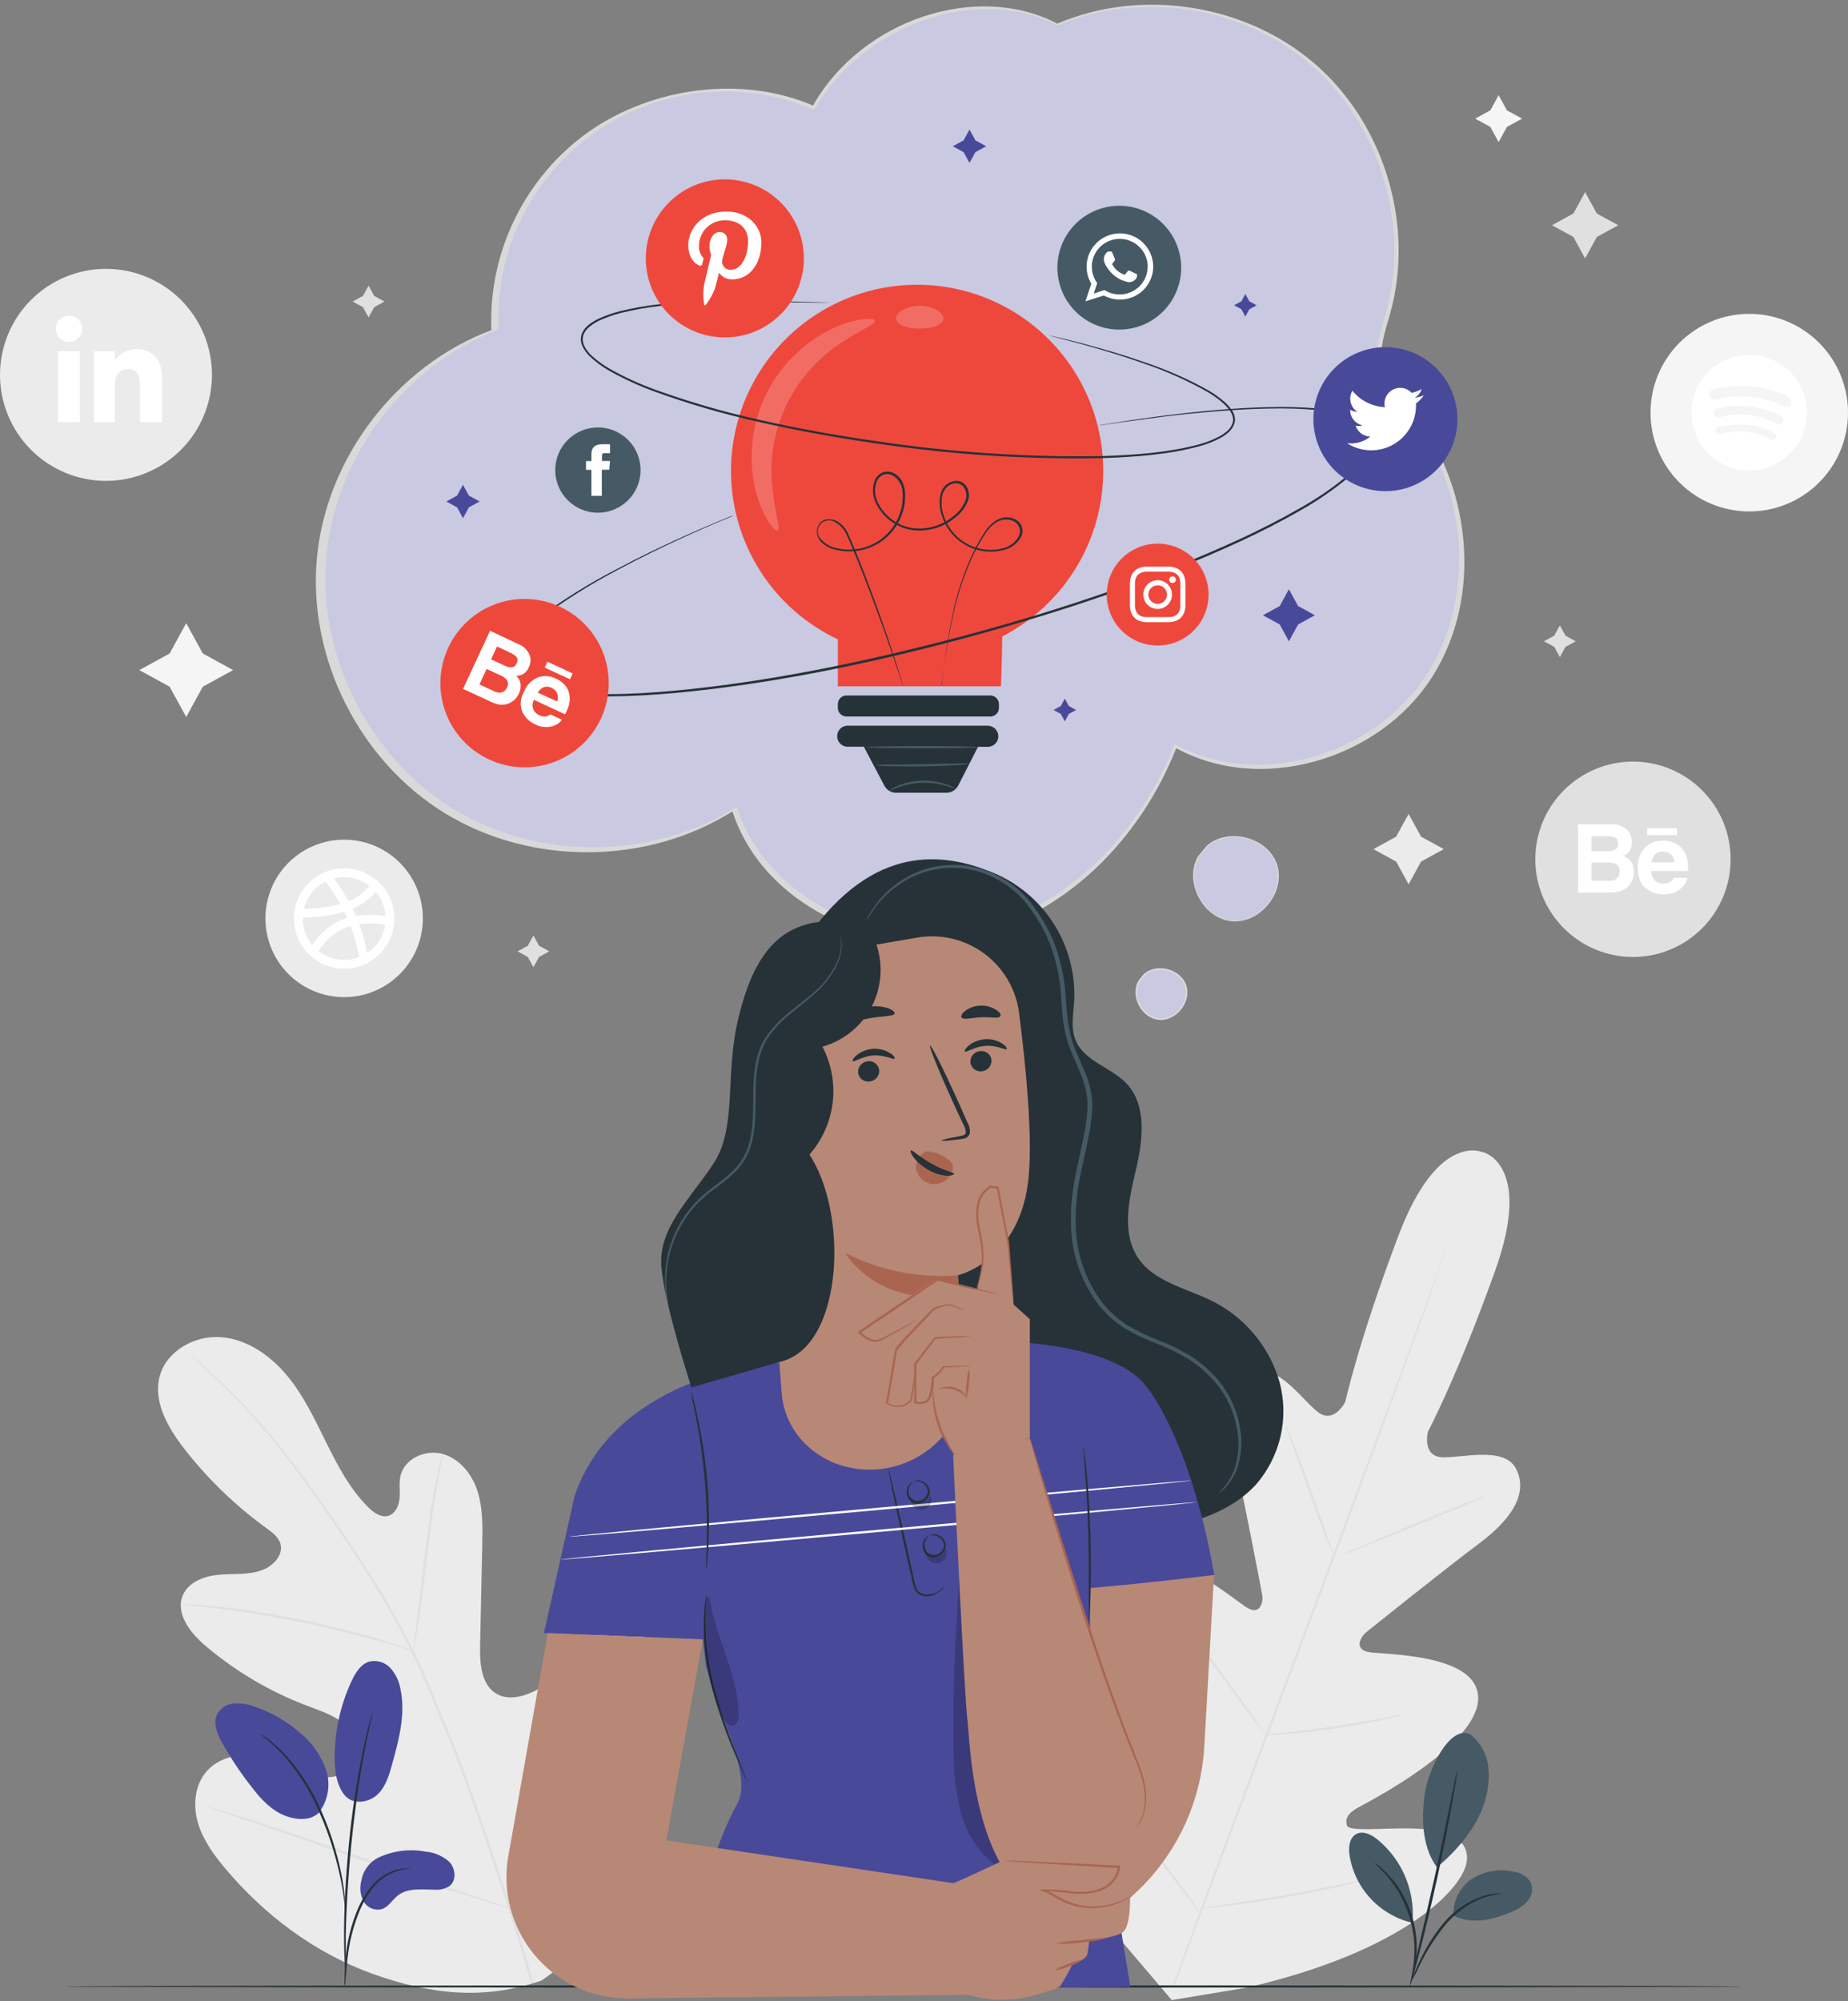 <svg width="376" height="407" viewBox="0 0 376 407" fill="none" xmlns="http://www.w3.org/2000/svg">
<rect x="0" y="0" width="376" height="407" fill="#808080" stroke="none"/>
<path d="M110.045 402.905C129.33 390.033 134.038 365.683 133.627 343.717C133.556 340.054 134.029 336.195 132.314 332.953C130.599 329.71 126.508 327.459 123.158 328.951C120.389 330.193 119.129 333.337 117.548 335.927C115.415 339.382 112.354 342.168 108.714 343.967C106.328 345.137 103.354 345.834 101.085 344.53C97.905 342.743 97.601 338.366 97.682 334.704C97.825 327.915 97.97 321.123 98.119 314.328C98.2 310.692 98.271 306.967 97.226 303.493C96.181 300.018 93.653 296.766 90.142 295.739C86.632 294.712 82.273 296.632 81.478 300.205C81.138 301.688 81.424 303.234 81.299 304.743C81.174 306.253 80.406 307.923 78.968 308.316C77.529 308.709 76.029 307.664 74.939 306.583C71.187 302.849 68.686 298.07 66.337 293.318C63.987 288.566 61.718 283.715 58.297 279.651C54.876 275.587 50.168 272.335 44.898 271.96C39.628 271.585 33.937 274.72 32.517 279.821C31.097 284.921 34.053 290.201 37.296 294.408C42.114 300.66 47.809 306.184 54.206 310.809C55.349 311.639 56.6 312.542 57.029 313.89C57.788 316.338 55.421 318.714 52.973 319.473C50.213 320.367 47.229 320.009 44.344 320.304C41.459 320.599 38.323 321.805 37.198 324.467C35.626 328.174 38.725 332.122 41.789 334.73C47.947 339.953 54.953 344.083 62.504 346.942C65.184 347.969 68.043 348.871 70.204 350.783C72.366 352.694 73.644 355.999 72.277 358.545C70.91 361.091 67.507 361.859 64.666 361.297C61.825 360.734 59.306 359.171 56.627 358.125C51.589 356.16 45.014 356.401 41.709 360.68C39.529 363.494 39.279 367.46 40.306 370.864C41.334 374.267 43.478 377.224 45.764 379.948C53.75 389.488 64.041 397.224 75.752 401.431C87.463 405.639 98.352 406.889 110.107 402.843" fill="#EBEBEB"/>
<path d="M108.533 403.281C105.433 392.159 96.921 365.995 91.874 353.686L88.095 344.584C86.844 341.6 85.612 338.643 84.218 335.829C81.537 330.417 78.555 325.16 75.285 320.081C72.204 315.204 69.095 310.693 66.156 306.485C63.217 302.278 60.386 298.446 57.661 295.025C53.391 289.597 48.696 284.519 43.619 279.839C41.832 278.186 40.394 276.945 39.411 276.114L38.286 275.221C38.162 275.111 38.031 275.009 37.893 274.917C37.893 274.917 38.009 275.042 38.25 275.256L39.34 276.239C40.296 277.132 41.698 278.356 43.467 280.027C48.474 284.746 53.117 289.837 57.357 295.257C60.037 298.669 62.851 302.537 65.781 306.744C68.711 310.952 71.793 315.472 74.857 320.34C78.112 325.413 81.085 330.662 83.763 336.062C85.138 338.876 86.371 341.806 87.613 344.798C88.854 347.79 90.114 350.828 91.391 353.892C96.447 366.192 104.951 392.302 108.069 403.424" fill="#E0E0E0"/>
<path d="M84.08 335.777C84.241 335.269 84.361 334.749 84.437 334.222C84.643 333.213 84.884 331.748 85.17 329.944C85.742 326.317 86.358 321.288 87.028 315.749C87.698 310.211 88.395 305.191 89.047 301.591C89.359 299.804 89.636 298.339 89.842 297.339C89.972 296.82 90.055 296.291 90.092 295.758C89.894 296.253 89.739 296.764 89.627 297.285C89.359 298.277 89.029 299.724 88.663 301.519C87.912 305.093 87.144 310.131 86.474 315.678C85.804 321.225 85.232 326.156 84.786 329.89C84.562 331.623 84.375 333.07 84.223 334.187C84.13 334.712 84.082 335.243 84.08 335.777Z" fill="#E0E0E0"/>
<path d="M36.75 326.305C36.907 326.354 37.069 326.384 37.232 326.395L38.644 326.538C39.859 326.654 41.618 326.815 43.789 327.091C48.13 327.61 54.106 328.539 60.645 329.852C67.184 331.165 73.062 332.648 77.269 333.827C79.377 334.407 81.074 334.917 82.245 335.265L83.602 335.667C83.756 335.728 83.919 335.764 84.085 335.774C84.085 335.774 83.933 335.685 83.629 335.56L82.316 335.068C81.155 334.649 79.475 334.077 77.376 333.452C73.187 332.174 67.318 330.647 60.761 329.316C55.151 328.163 49.486 327.292 43.789 326.707C41.609 326.475 39.832 326.368 38.608 326.323H37.197C37.049 326.299 36.899 326.293 36.75 326.305Z" fill="#E0E0E0"/>
<path d="M103.955 388.138C104.083 387.96 104.191 387.768 104.277 387.566L105.107 385.878C105.822 384.413 106.805 382.305 107.984 379.625C110.342 374.265 113.343 366.815 116.622 358.526C119.9 350.236 122.875 342.76 125.117 337.382L127.797 331.031C128.091 330.325 128.342 329.753 128.529 329.307C128.624 329.11 128.699 328.903 128.752 328.69C128.62 328.866 128.512 329.058 128.431 329.262L127.6 330.95C126.885 332.415 125.903 334.524 124.724 337.203C122.365 342.563 119.364 350.013 116.077 358.303C112.79 366.592 109.824 374.069 107.591 379.437L104.911 385.789L104.178 387.522C104.081 387.718 104.007 387.925 103.955 388.138Z" fill="#E0E0E0"/>
<path d="M41.183 367.174C41.384 367.274 41.593 367.358 41.808 367.424L43.595 368.04L50.321 370.282C56.002 372.185 63.809 374.91 72.43 377.929C81.05 380.948 88.893 383.628 94.61 385.432C97.468 386.326 99.782 387.049 101.39 387.505L103.248 388.032C103.461 388.106 103.683 388.154 103.909 388.175C103.708 388.072 103.499 387.989 103.283 387.925L101.452 387.299L94.726 385.066C89.053 383.163 81.237 380.439 72.617 377.411C63.997 374.383 56.154 371.721 50.446 369.916C47.588 369.023 45.265 368.299 43.657 367.844L41.799 367.317C41.6 367.246 41.393 367.198 41.183 367.174Z" fill="#E0E0E0"/>
<path d="M301.874 234.434C301.874 234.434 292.709 229.718 284.536 251.308C276.362 272.899 273.718 285.119 273.718 285.119C273.718 285.119 271.431 289.701 268.18 287.227C264.928 284.752 260.033 277.249 255.183 279.232C250.163 281.286 249.091 287.271 251.02 295.659C252.95 304.047 256.478 322.6 256.791 324.244C257.103 325.888 256.415 328.442 253.932 327.111C251.449 325.781 236.54 312.444 230.636 319.903C224.731 327.362 233.932 349.872 234.888 352.347C235.843 354.821 235.468 355.973 234.325 356.741C233.181 357.51 228.59 352.552 224.195 348.934C219.8 345.316 214.065 341.886 211.019 346.469C207.973 351.051 208.768 368.622 228.474 395.126L238.416 406.801L253.602 404.273C285.76 396.876 297.783 384.022 298.435 378.555C299.087 373.088 292.504 371.981 286.823 371.882C281.141 371.784 274.424 372.588 274.049 371.257C273.674 369.926 274.129 368.819 276.47 367.55C278.81 366.282 300.409 355.116 300.749 345.611C301.088 336.107 281.097 336.589 278.328 335.991C275.558 335.392 276.711 333.007 278.015 331.953C279.319 330.899 294.094 319.054 300.972 313.909C307.85 308.764 310.941 303.52 308.449 298.723C306.046 294.069 297.453 296.597 293.37 296.383C289.288 296.168 290.53 291.184 290.53 291.184C290.53 291.184 296.434 280.161 304.215 258.428C311.995 236.694 301.687 234.309 301.687 234.309" fill="#EBEBEB"/>
<path d="M238.74 403.514C244.52 387.578 252.685 365.63 261.778 341.404C270.872 317.179 279.072 295.267 284.932 279.357C287.844 271.416 290.202 264.985 291.846 260.518L293.731 255.391C293.945 254.828 294.106 254.381 294.231 254.069C294.356 253.756 294.418 253.622 294.418 253.622C294.418 253.622 294.374 253.774 294.275 254.078L293.82 255.426L292.033 260.581C290.47 265.047 288.157 271.505 285.262 279.473C279.492 295.418 271.327 317.366 262.234 341.574C253.14 365.782 244.913 387.721 239.062 403.63" fill="#E0E0E0"/>
<path d="M261.526 289.86C261.731 290.17 261.899 290.503 262.026 290.852C262.321 291.504 262.723 292.451 263.205 293.63C264.161 295.997 265.403 299.293 266.707 302.947L270.003 312.335C270.414 313.461 270.754 314.408 271.022 315.167C271.173 315.516 271.284 315.882 271.352 316.257C271.142 315.949 270.971 315.616 270.843 315.265C270.548 314.613 270.155 313.666 269.682 312.478C268.744 310.111 267.547 306.797 266.252 303.134C264.956 299.472 263.777 296.274 262.884 293.782L261.848 290.95C261.701 290.6 261.593 290.234 261.526 289.86Z" fill="#E0E0E0"/>
<path d="M272.785 316.347C272.732 316.222 279.413 313.363 287.703 309.969C295.993 306.574 302.755 303.904 302.808 304.029C302.862 304.154 296.18 307.003 287.882 310.407C279.583 313.81 272.83 316.472 272.785 316.347Z" fill="#E0E0E0"/>
<path d="M257.138 352.882C257.504 352.79 257.878 352.733 258.254 352.712L261.318 352.382C263.9 352.105 267.464 351.703 271.385 351.122C275.307 350.542 278.835 349.899 281.381 349.407L284.409 348.836C284.775 348.745 285.149 348.691 285.526 348.675C285.18 348.83 284.818 348.944 284.445 349.014C283.748 349.202 282.721 349.452 281.453 349.738C278.916 350.31 275.387 351.015 271.457 351.587C267.526 352.159 263.944 352.525 261.345 352.721C260.05 352.811 258.996 352.873 258.272 352.891C257.895 352.933 257.514 352.93 257.138 352.882Z" fill="#E0E0E0"/>
<path d="M241.687 331.192C241.949 331.424 242.18 331.688 242.375 331.978L244.116 334.23C245.564 336.141 247.547 338.803 249.708 341.76C251.87 344.717 253.817 347.414 255.193 349.379C255.836 350.273 256.372 351.086 256.81 351.72C257.027 351.994 257.21 352.294 257.355 352.613C257.097 352.374 256.867 352.107 256.667 351.818L254.925 349.567C253.469 347.655 251.495 344.993 249.324 342.037C247.154 339.08 245.224 336.382 243.84 334.417L242.223 332.077C242.009 331.804 241.829 331.508 241.687 331.192Z" fill="#E0E0E0"/>
<path d="M223.776 361.707C224.104 362.019 224.403 362.36 224.669 362.725L226.912 365.602C228.787 368.04 231.378 371.435 234.156 375.204C236.934 378.974 239.516 382.395 241.302 384.888L243.428 387.853C243.704 388.205 243.946 388.582 244.152 388.979C243.821 388.67 243.522 388.329 243.258 387.96L240.981 385.084C239.105 382.645 236.514 379.251 233.736 375.49C230.958 371.73 228.377 368.299 226.59 365.807L224.464 362.833C224.201 362.479 223.97 362.102 223.776 361.707Z" fill="#E0E0E0"/>
<path d="M243.816 388.192C244.278 388.063 244.75 387.976 245.228 387.933L249.096 387.38C252.356 386.906 256.858 386.245 261.807 385.37C266.756 384.494 271.231 383.583 274.456 382.913L278.27 382.118C278.735 381.994 279.21 381.913 279.69 381.877C279.244 382.053 278.784 382.193 278.315 382.297C277.421 382.538 276.135 382.86 274.527 383.244C271.311 384.003 266.854 384.968 261.896 385.834C256.939 386.701 252.41 387.326 249.14 387.71C247.497 387.907 246.166 388.041 245.246 388.121C244.772 388.179 244.294 388.203 243.816 388.192Z" fill="#E0E0E0"/>
<path d="M21.564 97.807C15.845 97.807 10.36 95.535 6.316 91.491C2.272 87.447 0 81.962 0 76.243C0 70.524 2.272 65.04 6.316 60.995C10.36 56.952 15.845 54.68 21.564 54.68C27.283 54.68 32.767 56.952 36.812 60.995C40.855 65.04 43.127 70.524 43.127 76.243C43.127 81.962 40.855 87.447 36.812 91.491C32.767 95.535 27.283 97.807 21.564 97.807Z" fill="#EBEBEB"/>
<path d="M16.261 71.438H11.795V85.855H16.261V71.438Z" fill="white"/>
<path d="M13.997 69.553C14.529 69.561 15.051 69.412 15.498 69.123C15.944 68.834 16.294 68.418 16.504 67.93C16.714 67.441 16.773 66.901 16.675 66.378C16.577 65.855 16.325 65.374 15.952 64.994C15.579 64.615 15.102 64.355 14.581 64.248C14.06 64.141 13.519 64.192 13.027 64.393C12.534 64.594 12.113 64.938 11.816 65.379C11.52 65.821 11.362 66.341 11.362 66.873C11.361 67.576 11.638 68.251 12.131 68.752C12.624 69.253 13.294 69.541 13.997 69.553Z" fill="white"/>
<path d="M23.386 78.29C23.386 76.262 24.279 75.056 26.066 75.056C27.709 75.056 28.495 76.208 28.495 78.29V85.856H32.962V76.726C32.962 72.867 30.773 71.001 27.718 71.001C26.851 70.989 25.996 71.201 25.235 71.618C24.474 72.034 23.834 72.64 23.377 73.377V71.438H19.107V85.856H23.386V78.29Z" fill="white"/>
<path d="M355.91 104.024C353.271 104.024 350.658 103.505 348.22 102.494C345.782 101.484 343.567 100.004 341.702 98.137C339.836 96.271 338.356 94.055 337.347 91.617C336.338 89.178 335.819 86.565 335.821 83.926C335.821 78.598 337.937 73.488 341.705 69.72C345.472 65.953 350.582 63.836 355.91 63.836C358.549 63.835 361.162 64.354 363.6 65.363C366.038 66.372 368.253 67.852 370.119 69.718C371.984 71.583 373.464 73.798 374.473 76.236C375.482 78.674 376.001 81.287 376 83.926C376.001 86.565 375.483 89.178 374.473 91.617C373.464 94.055 371.985 96.271 370.119 98.137C368.253 100.004 366.038 101.484 363.6 102.494C361.162 103.505 358.549 104.024 355.91 104.024Z" fill="#F5F5F5"/>
<path d="M355.906 72.18C353.583 72.18 351.312 72.869 349.38 74.159C347.448 75.45 345.943 77.285 345.054 79.431C344.165 81.578 343.932 83.939 344.385 86.218C344.839 88.496 345.957 90.59 347.6 92.232C349.243 93.875 351.336 94.994 353.615 95.447C355.893 95.9 358.255 95.668 360.401 94.779C362.548 93.89 364.382 92.384 365.673 90.452C366.964 88.521 367.653 86.249 367.653 83.926C367.653 80.811 366.415 77.823 364.212 75.62C362.009 73.417 359.022 72.18 355.906 72.18ZM361.266 89.152C361.217 89.235 361.153 89.307 361.075 89.365C360.998 89.422 360.91 89.462 360.816 89.484C360.722 89.506 360.625 89.508 360.53 89.491C360.436 89.474 360.346 89.437 360.265 89.384C357.505 87.678 354.013 87.33 349.93 88.268C349.838 88.29 349.741 88.295 349.647 88.281C349.553 88.266 349.462 88.233 349.38 88.184C349.299 88.135 349.227 88.07 349.171 87.993C349.114 87.916 349.073 87.829 349.05 87.736C349.027 87.643 349.023 87.547 349.037 87.453C349.052 87.358 349.085 87.268 349.134 87.186C349.183 87.104 349.248 87.033 349.325 86.977C349.402 86.92 349.489 86.879 349.582 86.856C354.048 85.856 357.916 86.267 360.971 88.151C361.064 88.19 361.148 88.248 361.217 88.322C361.286 88.395 361.339 88.483 361.371 88.579C361.403 88.674 361.414 88.776 361.404 88.876C361.393 88.977 361.362 89.074 361.311 89.161L361.266 89.152ZM362.677 85.918C362.616 86.019 362.535 86.106 362.44 86.176C362.345 86.245 362.237 86.295 362.122 86.322C362.008 86.35 361.889 86.354 361.773 86.335C361.656 86.317 361.545 86.275 361.445 86.213C359.687 85.233 357.752 84.613 355.752 84.387C353.753 84.162 351.728 84.336 349.796 84.9C349.572 84.962 349.333 84.934 349.13 84.822C348.926 84.711 348.774 84.524 348.706 84.302C348.637 84.081 348.658 83.841 348.763 83.634C348.868 83.427 349.05 83.269 349.269 83.194C351.467 82.566 353.769 82.383 356.039 82.654C358.308 82.926 360.501 83.647 362.49 84.775C362.672 84.898 362.798 85.088 362.841 85.304C362.885 85.519 362.842 85.743 362.722 85.927L362.677 85.918ZM362.793 82.631C359.033 80.398 352.753 80.166 349.171 81.273C348.9 81.355 348.607 81.329 348.355 81.198C348.103 81.068 347.912 80.845 347.822 80.576C347.742 80.304 347.77 80.011 347.899 79.758C348.029 79.506 348.251 79.312 348.519 79.219C352.69 77.986 359.569 78.227 363.91 80.809C364.164 80.96 364.349 81.204 364.426 81.489C364.502 81.774 364.465 82.078 364.321 82.336C364.143 82.544 363.9 82.688 363.632 82.743C363.363 82.797 363.084 82.761 362.838 82.64L362.793 82.631Z" fill="white"/>
<path d="M332.254 194.639C326.984 194.639 321.93 192.547 318.203 188.821C314.476 185.096 312.381 180.043 312.379 174.773C312.379 169.502 314.473 164.446 318.2 160.719C321.927 156.991 326.983 154.897 332.254 154.897C337.524 154.9 342.577 156.995 346.302 160.722C350.028 164.449 352.121 169.503 352.121 174.773C352.121 180.042 350.027 185.095 346.302 188.821C342.576 192.546 337.523 194.639 332.254 194.639Z" fill="#E0E0E0"/>
<path d="M329.284 181.374C329.812 181.274 330.313 181.063 330.753 180.755C331.194 180.447 331.564 180.049 331.839 179.587C332.253 178.923 332.467 178.154 332.455 177.372C332.479 176.655 332.293 175.948 331.919 175.335C331.535 174.758 330.969 174.324 330.312 174.103C330.716 173.912 331.077 173.641 331.375 173.308C331.827 172.725 332.055 171.999 332.018 171.262C332.035 170.503 331.809 169.758 331.375 169.136C330.936 168.627 330.385 168.227 329.764 167.97C329.144 167.712 328.471 167.604 327.801 167.653H321.084V181.553H327.337C327.99 181.558 328.643 181.499 329.284 181.374ZM323.817 170.065H326.846C327.401 170.05 327.956 170.122 328.489 170.279C328.737 170.384 328.943 170.566 329.079 170.798C329.214 171.03 329.27 171.299 329.24 171.566C329.264 171.801 329.225 172.039 329.126 172.255C329.027 172.47 328.872 172.655 328.677 172.79C328.226 173.036 327.716 173.153 327.203 173.129H323.817V170.065ZM323.817 179.15V175.434H327.248C327.721 175.42 328.192 175.502 328.632 175.675C328.918 175.8 329.157 176.011 329.317 176.278C329.477 176.545 329.55 176.856 329.525 177.167C329.56 177.511 329.495 177.858 329.336 178.166C329.177 178.473 328.933 178.728 328.632 178.9C328.189 179.084 327.71 179.17 327.23 179.15H323.817Z" fill="white"/>
<path d="M334.816 180.633C335.837 181.47 337.121 181.92 338.442 181.901C339.157 181.943 339.872 181.831 340.54 181.572C341.207 181.313 341.811 180.914 342.31 180.4C342.837 179.906 343.188 179.254 343.311 178.542H340.559C340.426 178.814 340.237 179.054 340.005 179.248C339.58 179.577 339.051 179.745 338.514 179.721C337.993 179.74 337.477 179.607 337.031 179.337C336.68 179.099 336.397 178.774 336.209 178.393C336.021 178.013 335.935 177.59 335.959 177.167H343.454C343.474 176.483 343.444 175.8 343.364 175.121C343.255 174.359 342.974 173.632 342.542 172.995C342.108 172.325 341.487 171.797 340.756 171.476C339.992 171.146 339.167 170.982 338.335 170.994C337.657 170.967 336.981 171.08 336.348 171.324C335.715 171.568 335.139 171.939 334.655 172.414C334.156 172.968 333.774 173.617 333.53 174.321C333.286 175.025 333.186 175.771 333.234 176.515C333.24 178.42 333.767 179.793 334.816 180.633ZM336.736 173.799C336.949 173.595 337.202 173.438 337.479 173.337C337.755 173.235 338.05 173.192 338.344 173.209C338.927 173.192 339.496 173.389 339.943 173.763C340.166 173.972 340.345 174.223 340.467 174.503C340.59 174.782 340.655 175.084 340.658 175.389H336.021C336.086 174.797 336.336 174.24 336.736 173.799Z" fill="white"/>
<path d="M341.194 168.438H335.146V169.84H341.194V168.438Z" fill="white"/>
<path d="M70.021 202.81C65.773 202.81 61.699 201.123 58.696 198.119C55.692 195.115 54.004 191.042 54.004 186.794C54.004 184.69 54.419 182.608 55.224 180.665C56.029 178.721 57.208 176.956 58.696 175.468C60.183 173.981 61.948 172.801 63.892 171.997C65.835 171.192 67.918 170.777 70.021 170.777C72.124 170.777 74.207 171.192 76.15 171.997C78.093 172.801 79.859 173.981 81.346 175.468C82.833 176.956 84.013 178.721 84.818 180.665C85.623 182.608 86.037 184.69 86.037 186.794C86.037 191.042 84.35 195.115 81.346 198.119C78.343 201.123 74.269 202.81 70.021 202.81Z" fill="#EBEBEB"/>
<path d="M70.027 176.612C68.008 176.612 66.034 177.211 64.355 178.333C62.675 179.455 61.367 181.05 60.594 182.915C59.821 184.781 59.619 186.834 60.013 188.814C60.407 190.795 61.38 192.614 62.807 194.042C64.235 195.47 66.055 196.442 68.035 196.836C70.016 197.23 72.069 197.028 73.934 196.255C75.8 195.483 77.395 194.174 78.516 192.495C79.638 190.816 80.237 188.842 80.237 186.822C80.237 184.115 79.162 181.518 77.247 179.603C75.332 177.688 72.735 176.612 70.027 176.612ZM70.027 178.399C71.893 178.407 73.703 179.035 75.172 180.185C74.05 181.576 72.589 182.656 70.929 183.321C70.046 181.712 69.052 180.166 67.955 178.694C68.63 178.506 69.326 178.404 70.027 178.39V178.399ZM66.222 179.292C67.333 180.743 68.339 182.272 69.232 183.866C66.821 184.517 64.333 184.835 61.836 184.813C62.129 183.634 62.672 182.533 63.429 181.583C64.186 180.633 65.138 179.858 66.222 179.31V179.292ZM61.594 186.805C61.594 186.733 61.594 186.662 61.594 186.59C64.457 186.638 67.312 186.259 70.063 185.465C70.259 185.867 70.447 186.278 70.626 186.68C67.687 187.632 65.177 189.585 63.533 192.2C62.279 190.689 61.593 188.786 61.594 186.822V186.805ZM70.027 195.246C68.149 195.245 66.325 194.616 64.846 193.459C66.29 191.007 68.596 189.179 71.313 188.332C72.113 190.386 72.711 192.513 73.1 194.683C72.12 195.064 71.078 195.261 70.027 195.264V195.246ZM74.708 193.817C74.333 191.817 73.786 189.854 73.073 187.948C74.831 187.728 76.612 187.785 78.352 188.118C78.178 189.278 77.764 190.39 77.136 191.382C76.509 192.374 75.682 193.224 74.708 193.879V193.817ZM72.394 186.269C72.189 185.786 71.974 185.313 71.742 184.839C73.578 184.089 75.198 182.895 76.459 181.365C77.645 182.758 78.338 184.504 78.433 186.331C76.436 185.983 74.396 185.967 72.394 186.286V186.269Z" fill="white"/>
<path d="M37.888 126.749L41.265 132.913L47.428 136.289L41.265 139.666L37.888 145.829L34.512 139.666L28.348 136.289L34.512 132.913L37.888 126.749Z" fill="#F5F5F5"/>
<path d="M286.605 165.546L289.133 170.173L293.76 172.701L289.133 175.238L286.605 179.865L284.068 175.238L279.441 172.701L284.068 170.173L286.605 165.546Z" fill="#EBEBEB"/>
<path d="M304.912 19.359L306.6 22.441L309.682 24.13L306.6 25.818L304.912 28.9L303.233 25.818L300.142 24.13L303.233 22.441L304.912 19.359Z" fill="#F5F5F5"/>
<path d="M108.533 190.27L109.676 192.351L111.757 193.494L109.676 194.638L108.533 196.728L107.389 194.638L105.308 193.494L107.389 192.351L108.533 190.27Z" fill="#E0E0E0"/>
<path d="M317.376 127.196L318.519 129.287L320.6 130.43L318.519 131.564L317.376 133.655L316.232 131.564L314.142 130.43L316.232 129.287L317.376 127.196Z" fill="#E0E0E0"/>
<path d="M74.992 58.102L76.136 60.183L78.217 61.326L76.136 62.47L74.992 64.56L73.849 62.47L71.759 61.326L73.849 60.183L74.992 58.102Z" fill="#E0E0E0"/>
<path d="M322.511 39.074L324.896 43.425L329.255 45.809L324.896 48.195L322.511 52.554L320.126 48.195L315.776 45.809L320.126 43.425L322.511 39.074Z" fill="#E0E0E0"/>
<path d="M354.419 404.023C354.419 404.148 278.017 404.256 183.803 404.256C89.589 404.256 13.188 404.148 13.188 404.023C13.188 403.898 89.572 403.791 183.803 403.791C278.035 403.791 354.419 403.889 354.419 404.023Z" fill="#263238"/>
<path d="M69.884 364.835C71.733 367.417 75.244 366.523 76.878 364.924C78.513 363.325 79.174 361.021 79.782 358.823C81.175 353.803 82.578 348.533 81.461 343.45C81.186 341.906 80.494 340.466 79.46 339.287C78.933 338.709 78.264 338.28 77.52 338.042C76.775 337.803 75.981 337.765 75.217 337.929C73.43 338.412 72.35 340.172 71.563 341.842C69.257 346.767 68.073 352.143 68.097 357.582C68.097 360.11 68.437 362.763 69.884 364.835Z" fill="#49499A"/>
<path d="M76.826 377.894C79.862 376.431 83.287 375.98 86.598 376.608C88.405 376.752 90.112 377.493 91.449 378.716C92.664 380.038 92.914 382.378 91.538 383.54C90.65 384.153 89.576 384.437 88.501 384.344C85.919 384.344 83.043 383.906 80.998 385.487C79.827 386.38 79.059 387.863 77.657 388.31C76.954 388.482 76.214 388.419 75.55 388.132C74.885 387.845 74.333 387.349 73.976 386.72C73.292 385.43 73.129 383.927 73.521 382.521C73.679 381.548 74.059 380.624 74.633 379.821C75.206 379.019 75.956 378.359 76.826 377.894Z" fill="#49499A"/>
<path d="M64.925 368.613C65.848 367.384 66.458 365.949 66.701 364.431C66.943 362.914 66.812 361.36 66.319 359.904C65.29 356.997 63.483 354.429 61.093 352.481C58.38 350.104 55.227 348.284 51.812 347.121C50.492 346.602 49.075 346.374 47.658 346.451C46.951 346.501 46.267 346.722 45.665 347.095C45.062 347.469 44.56 347.984 44.202 348.595C43.246 350.453 44.202 352.695 45.22 354.517C47.03 357.728 49.087 360.792 51.374 363.682C53.161 366.005 55.314 368.292 58.092 369.328C60.87 370.364 63.737 370.221 65.238 368.274" fill="#49499A"/>
<path d="M70.138 404.024C70.229 403.634 70.28 403.236 70.29 402.836C70.362 401.943 70.46 400.898 70.576 399.611C70.713 398.019 70.937 396.436 71.246 394.868C71.646 392.962 72.201 391.091 72.908 389.276C73.595 387.461 74.537 385.753 75.704 384.202C76.654 382.939 77.875 381.904 79.277 381.174C80.226 380.693 81.245 380.364 82.296 380.2C82.694 380.179 83.089 380.119 83.475 380.022C83.077 379.977 82.676 379.977 82.278 380.022C81.184 380.11 80.115 380.398 79.125 380.87C77.65 381.585 76.359 382.63 75.355 383.925C74.139 385.501 73.161 387.247 72.452 389.106C71.74 390.949 71.187 392.85 70.799 394.788C70.512 396.371 70.318 397.97 70.219 399.576C70.13 400.942 70.103 402.059 70.094 402.818C70.065 403.221 70.08 403.625 70.138 404.024Z" fill="#263238"/>
<path d="M70.353 401.541C70.376 401.36 70.376 401.177 70.353 400.996C70.353 400.585 70.353 400.102 70.353 399.424C70.353 398.066 70.353 396.101 70.353 393.671C70.433 388.811 70.781 382.058 71.523 374.724C72.264 367.391 73.309 360.709 74.203 355.966C74.426 354.769 74.649 353.697 74.864 352.75C75.078 351.803 75.23 350.963 75.4 350.338C75.569 349.713 75.659 349.213 75.748 348.811C75.798 348.632 75.831 348.45 75.846 348.266C75.765 348.431 75.702 348.605 75.659 348.784L75.221 350.293C75.024 350.945 74.819 351.749 74.596 352.687C74.372 353.625 74.113 354.706 73.872 355.894C72.589 362.11 71.638 368.39 71.022 374.707C70.29 382.094 69.986 388.829 70.004 393.698C70.004 396.127 70.067 398.102 70.147 399.459C70.147 400.094 70.228 400.612 70.254 401.023C70.265 401.199 70.298 401.373 70.353 401.541Z" fill="#263238"/>
<path d="M70.248 388.614C70.284 388.069 70.284 387.523 70.248 386.979C70.177 385.925 70.016 384.406 69.704 382.512C69.324 380.339 68.82 378.188 68.194 376.072C67.456 373.471 66.53 370.928 65.425 368.461C63.51 363.917 60.786 359.759 57.385 356.188C56.795 355.576 56.165 355.003 55.501 354.472C55.215 354.231 54.956 353.99 54.697 353.803L53.973 353.311C53.535 352.979 53.072 352.68 52.588 352.418C54.184 353.652 55.703 354.982 57.135 356.402C60.437 360.004 63.096 364.147 64.996 368.649C66.092 371.097 67.023 373.616 67.783 376.188C68.516 378.555 69.007 380.735 69.382 382.566C69.757 384.397 69.945 385.907 70.079 386.952C70.09 387.51 70.147 388.065 70.248 388.614Z" fill="#263238"/>
<path d="M299.033 352.659C300.085 353.468 300.963 354.482 301.612 355.64C302.261 356.797 302.67 358.075 302.812 359.394C303.08 362.04 302.744 364.713 301.829 367.21C300.195 372.061 296.282 376.483 292.378 379.806C288.975 375.241 289.386 368.657 289.806 365.326C290.458 360.064 294.853 350.953 299.033 352.659Z" fill="#455A64"/>
<path d="M295.74 389.649C295.654 388.169 295.96 386.692 296.629 385.368C297.297 384.044 298.303 382.92 299.546 382.11C300.802 381.322 302.202 380.792 303.666 380.552C305.129 380.311 306.625 380.364 308.068 380.708C308.747 380.792 309.4 381.025 309.981 381.389C310.561 381.753 311.054 382.24 311.426 382.816C311.682 383.404 311.775 384.05 311.695 384.687C311.615 385.324 311.364 385.927 310.971 386.433C310.176 387.446 309.124 388.226 307.925 388.693C303.923 390.48 299.724 391.489 295.74 389.649Z" fill="#455A64"/>
<path d="M287.043 403.155C287.11 402.801 287.227 402.458 287.391 402.137C287.65 401.494 288.043 400.574 288.57 399.457C289.882 396.494 291.585 393.721 293.635 391.212C295.73 388.693 298.468 386.788 301.559 385.701C302.495 385.386 303.468 385.191 304.453 385.12C304.811 385.059 305.176 385.059 305.534 385.12C304.231 385.314 302.947 385.613 301.693 386.013C298.732 387.18 296.112 389.072 294.073 391.516C292.06 393.993 290.334 396.69 288.928 399.556C288.375 400.794 287.746 401.996 287.043 403.155Z" fill="#263238"/>
<path d="M296.494 360.029C296.475 360.629 296.406 361.227 296.289 361.816C296.119 362.95 295.851 364.576 295.494 366.586C294.779 370.606 293.707 376.144 292.367 382.227C291.027 388.31 289.687 393.84 288.651 397.743C288.133 399.718 287.695 401.317 287.374 402.406C287.233 402.983 287.048 403.547 286.82 404.095C286.879 403.491 286.989 402.893 287.15 402.308C287.436 401.102 287.811 399.521 288.258 397.609C289.196 393.634 290.473 388.15 291.831 382.066C293.189 375.983 294.297 370.454 295.109 366.479C295.502 364.558 295.833 362.959 296.083 361.744C296.169 361.162 296.307 360.588 296.494 360.029Z" fill="#263238"/>
<path d="M287.418 390.659C287.629 387.536 287.09 384.408 285.847 381.535C284.604 378.662 282.693 376.128 280.272 374.143C279.04 373.142 277.324 372.276 275.931 373.035C274.537 373.794 274.35 375.715 274.573 377.305C275.087 380.586 276.561 383.642 278.809 386.087C281.056 388.531 283.978 390.256 287.204 391.043" fill="#455A64"/>
<path d="M279.694 378.903C280 379.06 280.285 379.255 280.542 379.484C280.858 379.722 281.156 379.982 281.435 380.261C281.836 380.613 282.215 380.989 282.57 381.387C283.518 382.415 284.359 383.538 285.08 384.736C285.954 386.21 286.667 387.773 287.206 389.399C287.713 391.036 288.046 392.722 288.198 394.428C288.309 395.819 288.276 397.217 288.099 398.6C288.044 399.132 287.954 399.66 287.831 400.181C287.764 400.581 287.665 400.976 287.537 401.36C287.462 401.697 287.342 402.021 287.179 402.325C287.063 402.325 287.501 400.887 287.697 398.564C287.813 397.203 287.813 395.834 287.697 394.473C287.518 392.809 287.177 391.167 286.679 389.569C286.155 387.984 285.476 386.455 284.651 385.004C283.966 383.823 283.177 382.705 282.293 381.664C280.783 379.886 279.622 378.993 279.694 378.903Z" fill="#263238"/>
<path d="M241.043 200.515C239.989 197.371 235.362 196.165 232.905 198.407L231.932 199.639C230.297 202.534 232.503 206.786 235.808 207.098C239.114 207.411 242.097 203.704 241.043 200.515Z" fill="#49499A"/>
<g opacity="0.7">
<path d="M241.368 200.41C240.243 197.042 235.303 195.756 232.676 198.15L231.631 199.472C229.845 202.562 232.248 207.091 235.776 207.431C239.305 207.77 242.494 203.777 241.368 200.41Z" fill="white"/>
</g>
<path d="M259.609 175.88C257.823 170.466 249.828 168.394 245.612 172.253L243.932 174.37C241.119 179.345 244.915 186.643 250.605 187.188C256.295 187.733 261.414 181.302 259.609 175.88Z" fill="#49499A"/>
<g opacity="0.7">
<path d="M259.832 175.809C257.965 170.252 249.782 168.135 245.45 172.093L243.717 174.227C240.832 179.328 244.735 186.805 250.577 187.368C256.42 187.93 261.69 181.374 259.832 175.809Z" fill="white"/>
</g>
<path d="M215.128 5.166C199.049 -3.302 175.493 4.979 165.676 22.353C158.486 19.263 150.627 18.055 142.841 18.844C135.055 19.632 127.598 22.391 121.173 26.86C114.748 31.329 109.568 37.361 106.12 44.387C102.673 51.413 101.071 59.201 101.468 67.017C82.503 74.163 68.363 92.689 66.442 112.869C64.522 133.048 74.928 153.888 92.204 164.491C109.48 175.094 132.768 174.924 149.892 164.08C155.886 182.75 178.093 193.263 197.316 189.351C216.539 185.438 231.886 169.609 239.014 151.333C256.138 160.739 279.801 153.566 290.333 137.103C300.865 120.64 298.247 97.486 285.688 82.506C283.66 80.094 281.338 77.736 280.534 74.69C279.56 71.01 281.007 67.195 282.016 63.524C286.903 45.766 280.784 25.453 266.902 13.349C253.021 1.245 232.064 -2.051 215.092 5.202" fill="#49499A"/>
<g opacity="0.7">
<path d="M215.123 4.809C198.82 -3.731 175.372 3.915 165.421 21.468C150.941 15.278 132.888 17.716 119.944 26.676C113.505 31.223 108.304 37.307 104.816 44.376C101.327 51.445 99.662 59.274 99.97 67.15C80.765 74.359 66.428 93.055 64.489 113.377C62.551 133.699 73.083 154.754 90.582 165.438C108.081 176.121 131.673 175.96 149.029 165.027C155.103 183.866 177.614 194.505 197.069 190.512C216.525 186.519 232.095 170.61 239.312 152.172C256.669 161.659 280.644 154.432 291.31 137.826C301.976 121.22 299.35 97.87 286.602 82.765C284.548 80.335 282.19 77.95 281.377 74.877C280.394 71.17 281.859 67.32 282.886 63.622C287.835 45.712 281.636 25.211 267.567 13.018C253.498 0.825 232.273 -2.516 215.123 4.809Z" fill="white"/>
</g>
<path d="M224.465 95.78C224.465 88.999 222.644 82.343 219.193 76.506C215.741 70.669 210.786 65.867 204.844 62.599C198.902 59.332 192.191 57.72 185.414 57.933C178.636 58.145 172.04 60.173 166.314 63.806C160.588 67.438 155.943 72.542 152.863 78.583C149.784 84.624 148.383 91.382 148.807 98.149C149.231 104.917 151.465 111.446 155.275 117.056C159.085 122.665 164.332 127.149 170.466 130.037V139.587H203.66C203.66 139.587 203.857 134.227 203.928 129.439C210.114 126.257 215.303 121.433 218.926 115.495C222.549 109.557 224.465 102.736 224.465 95.78Z" fill="#EE483D"/>
<path d="M191.656 139.434C191.656 139.434 191.656 139.273 191.656 138.961C191.656 138.648 191.746 138.184 191.817 137.594C191.96 136.397 192.174 134.628 192.505 132.359C192.835 130.091 193.291 127.312 194.015 124.123C194.807 120.507 195.959 116.979 197.454 113.592C198.317 111.611 199.358 109.713 200.562 107.919C201.217 106.94 202.108 106.141 203.153 105.597C203.714 105.33 204.332 105.201 204.953 105.221C205.575 105.241 206.183 105.41 206.726 105.713C207.306 106.04 207.738 106.577 207.932 107.214C208.125 107.86 208.068 108.555 207.771 109.161C207.138 110.329 206.099 111.225 204.85 111.68C202.252 112.54 199.42 112.338 196.971 111.117C195.695 110.485 194.562 109.598 193.64 108.512C192.719 107.426 192.028 106.164 191.612 104.802C191.126 103.396 191.049 101.882 191.388 100.434C191.568 99.665 192.009 98.983 192.637 98.504C193.264 98.025 194.039 97.778 194.827 97.808C195.235 97.849 195.626 97.992 195.963 98.225C196.301 98.458 196.574 98.772 196.757 99.138C197.127 99.856 197.234 100.681 197.061 101.47C196.59 102.979 195.651 104.299 194.381 105.24C193.17 106.259 191.759 107.014 190.239 107.454C188.719 107.894 187.123 108.01 185.555 107.794C183.984 107.546 182.496 106.919 181.22 105.968C179.944 105.018 178.918 103.771 178.23 102.336C177.873 101.632 177.666 100.861 177.622 100.072C177.577 99.284 177.696 98.494 177.971 97.754C178.117 97.374 178.339 97.028 178.625 96.739C178.911 96.45 179.254 96.224 179.633 96.075C180.015 95.944 180.42 95.896 180.821 95.933C181.223 95.97 181.613 96.091 181.964 96.289C182.657 96.663 183.216 97.243 183.563 97.95C183.895 98.636 184.092 99.379 184.144 100.139C184.245 101.605 184.048 103.075 183.563 104.462C182.653 107.186 180.735 109.458 178.204 110.814C175.802 112.087 173.025 112.467 170.37 111.886C169.067 111.682 167.867 111.054 166.957 110.099C166.514 109.605 166.252 108.975 166.215 108.313C166.178 107.65 166.367 106.995 166.752 106.454C166.965 106.209 167.224 106.009 167.516 105.867C167.808 105.724 168.125 105.641 168.449 105.624C169.065 105.584 169.68 105.704 170.236 105.972C171.271 106.563 172.087 107.476 172.558 108.571C173.505 110.626 174.273 112.618 175.041 114.521C178.07 122.158 180.222 128.447 181.661 132.797C182.375 134.977 182.911 136.683 183.268 137.835C183.438 138.398 183.563 138.836 183.661 139.148C183.76 139.461 183.778 139.604 183.778 139.604C183.778 139.604 183.715 139.461 183.617 139.166L183.179 137.862C182.786 136.701 182.214 135.021 181.491 132.86C179.999 128.518 177.802 122.256 174.738 114.646C173.961 112.752 173.174 110.733 172.236 108.732C171.799 107.711 171.04 106.862 170.075 106.311C169.601 105.936 168.997 105.764 168.397 105.834C167.796 105.903 167.248 106.208 166.872 106.682C166.497 107.156 166.325 107.76 166.394 108.36C166.464 108.961 166.769 109.509 167.243 109.885C168.101 110.77 169.223 111.353 170.441 111.546C173.001 112.1 175.674 111.723 177.98 110.483C180.402 109.173 182.233 106.987 183.099 104.373C183.561 103.043 183.746 101.633 183.644 100.228C183.642 99.531 183.463 98.846 183.124 98.236C182.785 97.627 182.297 97.114 181.705 96.745C181.411 96.577 181.084 96.473 180.747 96.441C180.41 96.408 180.07 96.448 179.749 96.557C179.429 96.684 179.14 96.877 178.9 97.123C178.66 97.369 178.474 97.663 178.355 97.986C178.104 98.668 177.997 99.395 178.04 100.12C178.083 100.846 178.275 101.555 178.606 102.202C179.265 103.565 180.244 104.748 181.458 105.652C182.673 106.555 184.087 107.152 185.582 107.392C187.085 107.596 188.615 107.483 190.072 107.06C191.529 106.637 192.881 105.913 194.041 104.936C195.224 104.059 196.1 102.83 196.543 101.425C196.701 100.743 196.609 100.027 196.283 99.406C196.137 99.106 195.916 98.849 195.643 98.656C195.37 98.464 195.052 98.344 194.72 98.308C194.037 98.262 193.363 98.48 192.835 98.915C192.306 99.353 191.927 99.947 191.755 100.612C191.441 101.975 191.515 103.399 191.969 104.721C192.366 106.027 193.025 107.238 193.905 108.28C194.785 109.323 195.867 110.176 197.087 110.787C199.426 111.957 202.131 112.16 204.618 111.35C205.76 110.93 206.712 110.112 207.298 109.045C207.551 108.532 207.6 107.942 207.434 107.394C207.268 106.847 206.9 106.383 206.404 106.097C205.912 105.826 205.362 105.675 204.8 105.657C204.238 105.638 203.68 105.752 203.171 105.99C202.179 106.503 201.334 107.259 200.714 108.187C199.512 109.954 198.472 111.826 197.606 113.779C196.107 117.144 194.94 120.648 194.122 124.24C193.38 127.411 192.907 130.171 192.541 132.44C192.174 134.709 191.942 136.451 191.764 137.665C191.674 138.246 191.612 138.702 191.567 139.023C191.522 139.345 191.656 139.434 191.656 139.434Z" fill="#263238"/>
<path d="M201.484 141.453H172.229C171.257 141.453 170.469 142.241 170.469 143.213V143.972C170.469 144.944 171.257 145.732 172.229 145.732H201.484C202.456 145.732 203.244 144.944 203.244 143.972V143.213C203.244 142.241 202.456 141.453 201.484 141.453Z" fill="#263238"/>
<path d="M201.109 147.598H172.613C172.321 147.579 172.027 147.621 171.751 147.72C171.475 147.819 171.223 147.973 171.009 148.174C170.795 148.374 170.624 148.616 170.508 148.885C170.391 149.154 170.331 149.444 170.331 149.738C170.331 150.031 170.391 150.321 170.508 150.59C170.624 150.859 170.795 151.101 171.009 151.302C171.223 151.502 171.475 151.657 171.751 151.756C172.027 151.855 172.321 151.896 172.613 151.877H175.766L179.92 159.774C180.152 160.217 180.502 160.588 180.93 160.846C181.359 161.104 181.85 161.24 182.35 161.239H192.533C193.038 161.24 193.533 161.102 193.964 160.838C194.395 160.575 194.744 160.197 194.972 159.747L198.992 151.895H201.118C201.661 151.86 202.171 151.619 202.543 151.222C202.916 150.824 203.123 150.3 203.123 149.755C203.123 149.211 202.916 148.687 202.543 148.289C202.171 147.892 201.661 147.651 201.118 147.616L201.109 147.598Z" fill="#263238"/>
<g opacity="0.2">
<path d="M178.009 65.246C178.17 65.934 175.33 66.953 171.435 69.543C166.387 72.735 162.365 77.311 159.848 82.727C157.331 88.143 156.426 94.168 157.241 100.084C157.768 104.702 158.84 107.552 158.206 107.874C157.938 108.008 157.312 107.481 156.49 106.292C155.391 104.576 154.556 102.702 154.016 100.736C153.175 97.797 152.822 94.741 152.971 91.687C153.125 87.9 154.026 84.18 155.622 80.742C157.218 77.303 159.477 74.214 162.27 71.651C164.504 69.567 167.066 67.865 169.854 66.613C171.702 65.75 173.673 65.178 175.696 64.916C177.125 64.764 177.938 64.907 178.009 65.246Z" fill="white"/>
</g>
<g opacity="0.2">
<path d="M191.909 64.933C191.65 66.202 189.524 66.836 187.121 66.836C184.718 66.836 182.61 66.157 182.359 64.888C182.252 64.254 182.699 63.584 183.565 63.102C184.657 62.495 185.89 62.187 187.138 62.209C188.388 62.182 189.622 62.49 190.712 63.102C191.578 63.629 192.016 64.353 191.909 64.933Z" fill="white"/>
</g>
<path d="M194.418 160.425C194.418 160.496 193.667 160.166 192.461 159.818C190.89 159.372 189.261 159.168 187.629 159.21C185.995 159.271 184.378 159.572 182.832 160.103C182.207 160.38 181.565 160.618 180.911 160.818C181.447 160.382 182.05 160.038 182.698 159.8C185.829 158.509 189.323 158.407 192.524 159.514C193.205 159.7 193.847 160.009 194.418 160.425Z" fill="#455A64"/>
<path d="M199.038 151.975C199.038 152.1 193.893 152.208 187.542 152.208C181.191 152.208 176.036 152.1 176.036 151.975C176.036 151.85 181.182 151.743 187.542 151.743C193.902 151.743 199.038 151.841 199.038 151.975Z" fill="#455A64"/>
<path d="M197.255 155.353C196.33 155.531 195.392 155.627 194.45 155.639C192.708 155.747 190.305 155.845 187.652 155.889C184.999 155.934 182.588 155.889 180.855 155.827C179.912 155.845 178.97 155.776 178.041 155.621C178.974 155.509 179.915 155.47 180.855 155.505L187.643 155.416L194.432 155.309C195.373 155.25 196.317 155.265 197.255 155.353Z" fill="#455A64"/>
<path d="M227.739 67.034C226.085 67.035 224.447 66.71 222.919 66.079C221.391 65.447 220.003 64.52 218.833 63.351C217.663 62.182 216.735 60.794 216.102 59.266C215.469 57.739 215.143 56.101 215.143 54.448C215.143 51.107 216.47 47.904 218.832 45.542C221.194 43.179 224.398 41.852 227.739 41.852C229.392 41.852 231.03 42.178 232.557 42.812C234.085 43.444 235.473 44.372 236.642 45.542C237.81 46.712 238.737 48.1 239.369 49.628C240.001 51.157 240.326 52.794 240.325 54.448C240.325 57.786 238.999 60.987 236.638 63.348C234.278 65.708 231.077 67.034 227.739 67.034Z" fill="#455A64"/>
<path fill-rule="evenodd" clip-rule="evenodd" d="M234.636 54.073C234.591 52.317 233.865 50.647 232.613 49.415C231.36 48.183 229.678 47.485 227.921 47.469C226.164 47.453 224.47 48.119 223.195 49.328C221.919 50.536 221.163 52.193 221.085 53.948V54.243C221.082 55.468 221.416 56.67 222.05 57.718L220.835 61.291L224.587 60.103C225.593 60.649 226.72 60.934 227.865 60.934C228.752 60.937 229.631 60.766 230.452 60.43C231.272 60.094 232.019 59.599 232.648 58.975C233.278 58.35 233.778 57.608 234.121 56.79C234.464 55.972 234.642 55.094 234.645 54.207C234.645 54.163 234.642 54.118 234.636 54.073ZM227.865 59.889C226.755 59.906 225.664 59.595 224.73 58.995L222.532 59.701L223.247 57.593C222.54 56.632 222.158 55.471 222.157 54.279C222.157 54.091 222.157 53.913 222.157 53.725C222.297 52.307 222.963 50.993 224.023 50.041C225.084 49.09 226.462 48.57 227.887 48.585C229.312 48.599 230.68 49.147 231.72 50.12C232.761 51.093 233.4 52.42 233.511 53.841C233.511 53.984 233.511 54.127 233.511 54.279C233.492 55.767 232.89 57.188 231.834 58.237C230.779 59.286 229.354 59.879 227.865 59.889Z" fill="white"/>
<path fill-rule="evenodd" clip-rule="evenodd" d="M230.972 55.601C230.803 55.52 229.981 55.118 229.829 55.065C229.677 55.011 229.57 54.984 229.454 55.145C229.291 55.37 229.115 55.585 228.927 55.788C228.829 55.904 228.739 55.913 228.57 55.788C228.077 55.598 227.623 55.319 227.23 54.967C226.878 54.634 226.577 54.252 226.336 53.832C226.238 53.662 226.336 53.573 226.408 53.493C226.479 53.412 226.578 53.296 226.658 53.207L226.72 53.127L226.828 52.93C226.852 52.885 226.865 52.834 226.865 52.782C226.865 52.731 226.852 52.681 226.828 52.635L226.318 51.411C226.176 51.081 226.042 51.143 225.943 51.143H225.622C225.452 51.151 225.291 51.225 225.175 51.349C224.988 51.525 224.84 51.739 224.74 51.975C224.64 52.212 224.59 52.467 224.594 52.724C224.597 52.915 224.627 53.105 224.684 53.287C224.814 53.699 225.013 54.086 225.273 54.431C225.969 55.51 226.953 56.374 228.114 56.923C229.811 57.584 229.811 57.361 230.115 57.334C230.347 57.291 230.566 57.199 230.759 57.063C230.952 56.927 231.113 56.752 231.232 56.548C231.344 56.302 231.379 56.028 231.33 55.762C231.249 55.726 231.151 55.681 230.972 55.601Z" fill="white"/>
<path d="M149.314 104.839L148.582 105.161L146.438 106.054C144.553 106.849 141.775 108.046 138.247 109.672C134.718 111.297 130.421 113.361 125.553 115.978C119.999 118.89 114.685 122.239 109.662 125.992C108.252 127.063 106.921 128.233 105.678 129.494C105.027 130.141 104.43 130.84 103.891 131.584C103.36 132.316 102.983 133.149 102.783 134.031C102.704 134.481 102.721 134.943 102.832 135.386C102.942 135.829 103.145 136.244 103.427 136.604C104.021 137.345 104.763 137.953 105.606 138.391C107.389 139.283 109.295 139.906 111.261 140.24C115.417 140.947 119.631 141.261 123.847 141.178C128.188 141.178 132.672 140.901 137.246 140.481C155.549 138.775 175.443 134.817 195.934 129.36C216.426 123.902 235.631 117.3 252.336 109.609C256.498 107.671 260.5 105.643 264.27 103.472C267.955 101.436 271.432 99.042 274.65 96.326C276.173 95.044 277.471 93.516 278.491 91.806C278.957 90.987 279.22 90.068 279.259 89.126C279.246 88.206 278.878 87.326 278.232 86.67C276.845 85.467 275.166 84.65 273.363 84.303C271.643 83.878 269.893 83.579 268.129 83.409C264.838 83.118 261.534 83.014 258.231 83.097C255.096 83.15 252.148 83.311 249.397 83.508C243.885 83.91 239.16 84.401 235.301 84.928C231.442 85.455 228.45 85.821 226.422 86.134L224.117 86.473L223.331 86.572L224.108 86.42L226.413 86.045C228.432 85.714 231.415 85.258 235.274 84.749C239.133 84.24 243.867 83.677 249.379 83.249C252.13 83.043 255.087 82.865 258.222 82.802C261.536 82.706 264.853 82.801 268.156 83.088C269.938 83.254 271.706 83.552 273.444 83.981C275.312 84.343 277.053 85.19 278.491 86.438C279.203 87.149 279.61 88.111 279.625 89.117C279.6 90.129 279.32 91.118 278.812 91.994C277.785 93.75 276.465 95.318 274.909 96.63C271.677 99.381 268.182 101.807 264.475 103.874C260.697 106.054 256.686 108.091 252.514 110.038C235.792 117.774 216.569 124.33 196.059 129.851C175.55 135.371 155.621 139.266 137.282 140.954C132.699 141.365 128.206 141.615 123.883 141.633C119.639 141.708 115.398 141.382 111.216 140.659C109.213 140.323 107.273 139.681 105.463 138.757C104.569 138.293 103.786 137.641 103.168 136.845C102.879 136.433 102.656 135.978 102.507 135.496C102.507 135.246 102.426 134.987 102.399 134.737C102.373 134.487 102.399 134.237 102.471 133.996C102.694 133.054 103.111 132.168 103.695 131.396C104.235 130.64 104.832 129.926 105.481 129.261C106.741 127.976 108.09 126.782 109.519 125.688C114.56 121.959 119.892 118.64 125.464 115.764C130.341 113.164 134.647 111.128 138.193 109.511C141.739 107.894 144.526 106.742 146.429 105.938L148.591 105.045C149.055 104.928 149.314 104.839 149.314 104.839Z" fill="#263238"/>
<path d="M168.993 61.567C168.993 61.567 168.788 61.567 168.377 61.567H166.59L159.685 61.468C153.718 61.397 145.026 61.013 134.405 62.21C131.63 62.519 128.878 63.014 126.169 63.693C124.738 64.061 123.342 64.554 121.998 65.167C121.317 65.489 120.673 65.884 120.077 66.346C119.476 66.79 119.007 67.389 118.719 68.079C118.477 68.79 118.518 69.568 118.836 70.249C119.172 70.957 119.628 71.6 120.184 72.152C121.372 73.273 122.692 74.245 124.115 75.046C127.111 76.728 130.242 78.156 133.476 79.316C140.432 81.816 147.543 83.862 154.763 85.444C162.258 87.141 170.101 88.562 178.176 89.714C193.341 91.99 208.668 93.011 224.001 92.769C231.049 92.546 237.802 92.036 243.858 90.411C245.337 90.02 246.767 89.463 248.119 88.749C248.769 88.402 249.37 87.969 249.906 87.463C250.397 86.974 250.735 86.354 250.88 85.676C250.94 84.991 250.76 84.305 250.37 83.738C249.984 83.149 249.529 82.609 249.013 82.13C247.997 81.228 246.896 80.426 245.725 79.736C241.541 77.37 237.142 75.408 232.585 73.876C228.583 72.456 225.082 71.411 222.205 70.589C219.329 69.767 217.078 69.195 215.551 68.802L213.818 68.356L213.228 68.195L213.827 68.311L215.613 68.704C217.149 69.07 219.401 69.597 222.286 70.41C225.171 71.223 228.691 72.197 232.71 73.626C237.294 75.134 241.721 77.082 245.931 79.441C247.127 80.136 248.249 80.95 249.281 81.871C249.815 82.357 250.289 82.906 250.692 83.506C251.127 84.142 251.328 84.909 251.264 85.676C251.111 86.44 250.742 87.144 250.201 87.704C249.647 88.24 249.022 88.697 248.343 89.062C246.963 89.797 245.503 90.373 243.992 90.777C237.882 92.438 231.12 92.948 224.055 93.189C208.693 93.454 193.335 92.444 178.14 90.169C170.101 89.008 162.195 87.588 154.683 85.873C147.444 84.287 140.318 82.225 133.351 79.7C130.106 78.529 126.963 77.091 123.954 75.404C122.487 74.569 121.128 73.558 119.907 72.393C119.32 71.805 118.839 71.119 118.487 70.366C118.125 69.595 118.081 68.713 118.362 67.909C118.679 67.154 119.191 66.498 119.845 66.006C120.466 65.533 121.137 65.128 121.846 64.8C123.213 64.177 124.633 63.678 126.089 63.309C128.813 62.636 131.58 62.15 134.37 61.853C142.784 61.058 151.244 60.87 159.685 61.29L166.572 61.477L168.359 61.531L168.993 61.567Z" fill="#263238"/>
<path d="M100.248 154.789C98.165 153.941 96.27 152.689 94.672 151.106C93.073 149.523 91.803 147.641 90.933 145.566C90.063 143.492 89.612 141.266 89.604 139.017C89.596 136.767 90.032 134.538 90.887 132.458C91.737 130.375 92.989 128.481 94.572 126.883C96.155 125.285 98.037 124.015 100.111 123.146C102.186 122.276 104.411 121.824 106.66 121.816C108.909 121.807 111.138 122.242 113.219 123.096C115.3 123.947 117.194 125.2 118.791 126.783C120.388 128.366 121.658 130.248 122.527 132.322C123.397 134.396 123.849 136.621 123.858 138.87C123.867 141.118 123.433 143.347 122.58 145.428C121.73 147.51 120.478 149.405 118.895 151.003C117.312 152.6 115.43 153.87 113.356 154.74C111.281 155.609 109.056 156.061 106.807 156.07C104.558 156.078 102.329 155.643 100.248 154.789Z" fill="#EE483D"/>
<path d="M101.299 143.257C101.828 143.373 102.377 143.373 102.907 143.257C103.361 143.159 103.791 142.974 104.175 142.712C104.793 142.313 105.28 141.741 105.578 141.069C105.877 140.469 105.998 139.797 105.926 139.13C105.822 138.487 105.508 137.897 105.033 137.451C105.45 137.446 105.862 137.361 106.248 137.201C106.861 136.879 107.342 136.351 107.605 135.709C107.918 135.073 108.021 134.353 107.9 133.655C107.729 133.043 107.414 132.481 106.982 132.015C106.55 131.549 106.014 131.192 105.417 130.975L99.709 128.295L94.215 140.113L99.575 142.587C100.126 142.866 100.704 143.09 101.299 143.257ZM101.12 131.493L103.693 132.69C104.172 132.895 104.615 133.176 105.006 133.521C105.173 133.707 105.276 133.943 105.298 134.192C105.321 134.442 105.262 134.692 105.131 134.905C105.058 135.116 104.93 135.303 104.76 135.447C104.591 135.592 104.386 135.688 104.166 135.727C103.686 135.757 103.207 135.655 102.782 135.432L99.914 134.101L101.12 131.493ZM97.547 139.211L99.012 136.057L101.915 137.406C102.327 137.578 102.698 137.833 103.005 138.157C103.198 138.375 103.318 138.648 103.348 138.938C103.378 139.228 103.318 139.52 103.175 139.774C103.068 140.083 102.872 140.355 102.611 140.553C102.35 140.752 102.037 140.869 101.71 140.89C101.258 140.869 100.816 140.75 100.414 140.542L97.547 139.211Z" fill="white"/>
<path d="M106.292 144.821C106.829 145.934 107.744 146.821 108.873 147.322C109.463 147.642 110.115 147.83 110.784 147.875C111.453 147.919 112.123 147.819 112.75 147.581C113.39 147.364 113.944 146.948 114.331 146.393L112 145.312C111.775 145.483 111.521 145.61 111.25 145.688C110.757 145.799 110.241 145.733 109.794 145.5C109.346 145.315 108.962 145.005 108.686 144.607C108.482 144.265 108.37 143.877 108.36 143.479C108.351 143.082 108.445 142.688 108.632 142.338L114.992 145.294C115.284 144.72 115.529 144.122 115.725 143.508C115.935 142.817 115.984 142.086 115.868 141.373C115.764 140.638 115.454 139.948 114.975 139.381C114.458 138.798 113.821 138.335 113.108 138.023C112.544 137.731 111.926 137.559 111.293 137.518C110.659 137.476 110.024 137.566 109.427 137.782C108.783 138.052 108.201 138.451 107.716 138.953C107.231 139.455 106.853 140.05 106.605 140.703C106.241 141.32 106.024 142.012 105.969 142.726C105.915 143.44 106.026 144.156 106.292 144.821ZM110.624 139.765C110.885 139.678 111.16 139.645 111.433 139.668C111.706 139.691 111.972 139.77 112.214 139.899C112.717 140.118 113.123 140.512 113.358 141.007C113.47 141.269 113.528 141.552 113.528 141.838C113.528 142.123 113.47 142.406 113.358 142.668L109.418 140.882C109.693 140.392 110.115 140.002 110.624 139.765Z" fill="white"/>
<path d="M111.376 134.586L110.822 135.777L115.958 138.164L116.512 136.973L111.376 134.586Z" fill="white"/>
<path d="M281.887 99.898C278 99.898 274.273 98.355 271.525 95.608C268.776 92.861 267.23 89.134 267.228 85.248C267.233 81.364 268.779 77.64 271.528 74.894C274.276 72.149 278.002 70.607 281.887 70.607C285.773 70.61 289.499 72.155 292.246 74.904C294.993 77.653 296.536 81.38 296.536 85.266C296.532 89.148 294.986 92.87 292.239 95.614C289.492 98.357 285.769 99.898 281.887 99.898Z" fill="#49499A"/>
<path d="M274.081 90.153C275.487 91.054 277.115 91.551 278.785 91.589C280.455 91.628 282.104 91.206 283.551 90.371C284.997 89.535 286.187 88.318 286.988 86.853C287.79 85.387 288.173 83.729 288.096 82.06C288.725 81.61 289.266 81.05 289.695 80.407C289.108 80.66 288.489 80.829 287.855 80.908C288.526 80.505 289.026 79.869 289.257 79.121C288.63 79.494 287.945 79.756 287.23 79.898C286.747 79.381 286.108 79.038 285.41 78.922C284.713 78.806 283.997 78.924 283.373 79.257C282.75 79.591 282.254 80.12 281.963 80.765C281.671 81.409 281.601 82.131 281.763 82.819C280.489 82.755 279.243 82.424 278.106 81.847C276.969 81.269 275.965 80.46 275.161 79.47C274.751 80.175 274.625 81.01 274.81 81.805C274.994 82.6 275.474 83.295 276.153 83.748C275.645 83.733 275.149 83.595 274.706 83.346C274.695 84.092 274.946 84.818 275.414 85.399C275.882 85.98 276.538 86.379 277.27 86.526C276.798 86.657 276.302 86.675 275.822 86.58C276.026 87.217 276.424 87.774 276.961 88.173C277.498 88.572 278.146 88.793 278.815 88.804C278.154 89.33 277.395 89.72 276.583 89.952C275.77 90.183 274.92 90.252 274.081 90.153Z" fill="white"/>
<path d="M147.477 68.632C143.213 68.632 139.123 66.939 136.107 63.923C133.092 60.908 131.398 56.818 131.398 52.554C131.398 48.289 133.092 44.199 136.107 41.184C139.123 38.169 143.213 36.475 147.477 36.475C151.741 36.475 155.831 38.169 158.846 41.184C161.862 44.199 163.556 48.289 163.556 52.554C163.556 56.818 161.862 60.908 158.846 63.923C155.831 66.939 151.741 68.632 147.477 68.632Z" fill="#EE483D"/>
<path d="M142.319 54.02C142.372 54.047 142.432 54.062 142.492 54.062C142.552 54.062 142.612 54.048 142.666 54.021C142.72 53.994 142.767 53.955 142.802 53.907C142.838 53.858 142.862 53.802 142.873 53.743C142.873 53.555 143.042 53.064 143.096 52.849C143.138 52.744 143.145 52.628 143.116 52.519C143.087 52.41 143.024 52.312 142.935 52.242C142.434 51.636 142.176 50.866 142.212 50.08C142.202 49.374 142.337 48.673 142.608 48.02C142.879 47.368 143.28 46.778 143.787 46.285C144.293 45.793 144.895 45.409 145.555 45.157C146.215 44.904 146.919 44.789 147.625 44.819C150.573 44.819 152.198 46.605 152.198 49.035C152.198 52.206 150.796 54.877 148.706 54.877C148.438 54.892 148.17 54.843 147.925 54.734C147.679 54.626 147.463 54.46 147.294 54.252C147.125 54.044 147.008 53.798 146.952 53.536C146.896 53.273 146.903 53.001 146.973 52.742C147.303 51.349 147.946 49.848 147.946 48.839C147.972 48.63 147.952 48.418 147.889 48.217C147.826 48.017 147.721 47.832 147.58 47.675C147.44 47.519 147.268 47.394 147.075 47.31C146.882 47.225 146.674 47.183 146.464 47.186C145.284 47.186 144.347 48.41 144.347 50.035C144.333 50.649 144.452 51.258 144.695 51.822C144.695 51.822 143.489 56.914 143.284 57.807C143.044 59.19 143.044 60.604 143.284 61.987C143.287 62.016 143.3 62.043 143.319 62.064C143.338 62.086 143.364 62.101 143.392 62.107C143.42 62.114 143.449 62.112 143.476 62.102C143.503 62.092 143.526 62.074 143.543 62.05C144.408 60.985 145.08 59.775 145.526 58.477C145.66 57.995 146.303 55.458 146.303 55.458C146.6 55.891 147.001 56.243 147.469 56.482C147.937 56.721 148.457 56.839 148.983 56.824C152.556 56.824 154.914 53.609 154.914 49.294C154.914 46.034 152.154 43.041 147.955 43.041C142.712 42.916 140.032 46.695 140.032 49.821C140.032 51.715 140.782 53.394 142.319 54.02Z" fill="white"/>
<path d="M235.541 131.288C234.181 131.289 232.833 131.023 231.576 130.503C230.319 129.983 229.177 129.221 228.214 128.259C227.252 127.298 226.489 126.156 225.968 124.899C225.447 123.643 225.179 122.296 225.179 120.935C225.179 118.187 226.271 115.551 228.214 113.608C230.157 111.665 232.793 110.573 235.541 110.573C238.289 110.573 240.925 111.665 242.868 113.608C244.811 115.551 245.903 118.187 245.903 120.935C245.901 123.682 244.808 126.315 242.865 128.257C240.922 130.198 238.288 131.288 235.541 131.288Z" fill="#EE483D"/>
<path d="M235.543 116.271C237.062 116.271 237.24 116.271 237.839 116.271C238.199 116.276 238.556 116.342 238.893 116.468C239.139 116.561 239.362 116.707 239.545 116.897C239.734 117.078 239.878 117.302 239.965 117.549C240.096 117.885 240.163 118.242 240.161 118.603C240.161 119.201 240.161 119.38 240.161 120.898C240.161 122.417 240.161 122.596 240.161 123.194C240.162 123.555 240.095 123.912 239.965 124.248C239.873 124.493 239.73 124.715 239.545 124.9C239.36 125.085 239.138 125.228 238.893 125.32C238.556 125.446 238.199 125.512 237.839 125.517C237.24 125.517 237.062 125.517 235.543 125.517C234.025 125.517 233.846 125.517 233.247 125.517C232.887 125.513 232.531 125.447 232.193 125.32C231.946 125.233 231.723 125.089 231.541 124.9C231.352 124.717 231.206 124.495 231.113 124.248C230.987 123.911 230.921 123.554 230.916 123.194C230.916 122.596 230.916 122.408 230.916 120.898C230.916 119.389 230.916 119.201 230.916 118.603C230.919 118.243 230.986 117.886 231.113 117.549C231.21 117.304 231.356 117.082 231.541 116.897C231.727 116.711 231.949 116.565 232.193 116.468C232.531 116.341 232.887 116.275 233.247 116.271C233.846 116.271 234.025 116.271 235.543 116.271ZM235.543 115.253C233.998 115.253 233.801 115.253 233.203 115.253C232.73 115.264 232.263 115.352 231.818 115.512C231.439 115.654 231.097 115.88 230.818 116.173C230.527 116.454 230.301 116.795 230.157 117.173C229.996 117.618 229.909 118.086 229.898 118.558C229.898 119.157 229.898 119.353 229.898 120.898C229.898 122.444 229.898 122.631 229.898 123.239C229.908 123.708 229.995 124.173 230.157 124.614C230.301 124.995 230.526 125.34 230.818 125.624C231.099 125.913 231.441 126.135 231.818 126.276C232.261 126.444 232.729 126.535 233.203 126.544C233.801 126.544 233.998 126.544 235.543 126.544C237.089 126.544 237.276 126.544 237.884 126.544C238.354 126.536 238.82 126.445 239.259 126.276C239.638 126.133 239.982 125.91 240.269 125.624C240.555 125.337 240.777 124.993 240.921 124.614C241.09 124.175 241.181 123.71 241.189 123.239C241.189 122.631 241.189 122.435 241.189 120.898C241.189 119.362 241.189 119.112 241.189 118.558C241.179 118.085 241.089 117.616 240.921 117.173C240.78 116.796 240.557 116.454 240.269 116.173C239.987 115.879 239.642 115.653 239.259 115.512C238.818 115.351 238.353 115.263 237.884 115.253C237.276 115.253 237.08 115.253 235.543 115.253Z" fill="white"/>
<path d="M235.546 118.015C234.968 118.013 234.403 118.183 233.921 118.503C233.44 118.822 233.064 119.278 232.841 119.812C232.619 120.345 232.56 120.933 232.672 121.5C232.783 122.067 233.061 122.589 233.469 122.998C233.877 123.407 234.397 123.686 234.964 123.8C235.531 123.913 236.119 123.856 236.653 123.635C237.187 123.414 237.644 123.04 237.966 122.559C238.287 122.079 238.458 121.514 238.458 120.936C238.46 120.552 238.385 120.173 238.239 119.819C238.094 119.464 237.879 119.142 237.609 118.871C237.338 118.599 237.017 118.384 236.663 118.237C236.309 118.09 235.93 118.015 235.546 118.015ZM235.546 122.829C235.172 122.829 234.806 122.718 234.494 122.51C234.183 122.302 233.94 122.006 233.797 121.66C233.653 121.314 233.616 120.934 233.689 120.566C233.762 120.199 233.942 119.861 234.207 119.597C234.472 119.332 234.81 119.151 235.177 119.078C235.544 119.005 235.925 119.043 236.271 119.186C236.617 119.329 236.913 119.572 237.121 119.884C237.329 120.195 237.44 120.561 237.44 120.936C237.44 121.438 237.241 121.92 236.885 122.275C236.53 122.63 236.049 122.829 235.546 122.829Z" fill="white"/>
<path d="M239.255 117.898C239.253 118.079 239.18 118.253 239.051 118.381C238.923 118.51 238.749 118.583 238.568 118.585C238.387 118.583 238.214 118.51 238.087 118.381C237.96 118.252 237.889 118.079 237.889 117.898C237.889 117.718 237.96 117.545 238.088 117.418C238.215 117.29 238.388 117.219 238.568 117.219C238.748 117.219 238.922 117.29 239.051 117.417C239.18 117.544 239.253 117.717 239.255 117.898Z" fill="white"/>
<path d="M121.657 104.284C119.356 104.284 117.149 103.372 115.52 101.748C113.891 100.124 112.972 97.92 112.965 95.619C112.967 93.316 113.884 91.107 115.514 89.479C117.144 87.851 119.353 86.936 121.657 86.936C123.959 86.936 126.168 87.851 127.796 89.48C129.425 91.108 130.339 93.316 130.339 95.619C130.332 97.918 129.415 100.121 127.787 101.745C126.16 103.369 123.956 104.282 121.657 104.284Z" fill="#455A64"/>
<path d="M120.332 100.845H122.449V95.547H123.958L124.119 93.761H122.484V92.751C122.484 92.332 122.574 92.171 122.976 92.171H124.119V90.349H122.618C121.046 90.349 120.332 91.037 120.332 92.367V93.779H119.233V95.565H120.332V100.845Z" fill="white"/>
<path d="M253.381 59.789L254.194 61.281L255.677 62.094L254.194 62.898L253.381 64.38L252.577 62.898L251.085 62.094L252.577 61.281L253.381 59.789Z" fill="#49499A"/>
<path d="M216.653 142.104L217.466 143.596L218.949 144.409L217.466 145.213L216.653 146.705L215.84 145.213L214.358 144.409L215.84 143.596L216.653 142.104Z" fill="#49499A"/>
<path d="M94.199 98.603L95.405 100.8L97.593 101.997L95.405 103.194L94.199 105.391L93.002 103.194L90.813 101.997L93.002 100.8L94.199 98.603Z" fill="#49499A"/>
<path d="M197.256 26.355L198.453 28.544L200.651 29.75L198.453 30.947L197.256 33.135L196.06 30.947L193.862 29.75L196.06 28.544L197.256 26.355Z" fill="#49499A"/>
<path d="M262.244 119.846L264.12 123.267L267.532 125.134L264.12 127.01L262.244 130.431L260.377 127.01L256.956 125.134L260.377 123.267L262.244 119.846Z" fill="#49499A"/>
<path d="M165.676 188.708C179.075 171.119 193.108 173.602 202.881 177.854C207.745 180.075 211.836 183.697 214.631 188.256C217.425 192.815 218.795 198.104 218.567 203.447C218.388 206.251 217.79 209.208 218.933 211.781C220.773 215.917 226.079 217.087 229.214 220.383C233.449 224.903 232.511 232.049 231.081 238.07C229.652 244.091 228.143 250.969 231.689 256.043C234.931 260.688 241.113 261.938 246.214 264.413C249.603 266.029 252.612 268.344 255.043 271.206C257.474 274.069 259.272 277.412 260.318 281.019C261.31 284.642 261.389 288.456 260.547 292.117C259.705 295.779 257.969 299.175 255.495 302.002C250.537 307.361 243.087 309.791 235.843 310.863C225.247 312.424 214.437 311.615 204.192 308.494C193.947 305.374 184.522 300.019 176.596 292.816C168.67 285.613 162.441 276.741 158.358 266.84C154.274 256.939 152.438 246.256 152.982 235.56" fill="#263238"/>
<path d="M247.864 303.805C247.864 303.761 248.32 303.368 249.07 302.447C250.173 301.116 250.983 299.567 251.446 297.901C252.127 295.252 252.151 292.477 251.518 289.817C250.764 286.273 249.049 283.006 246.56 280.375C245.131 278.841 243.506 277.501 241.727 276.391C239.781 275.214 237.737 274.207 235.617 273.38C233.289 272.503 231.036 271.437 228.882 270.191C226.617 268.776 224.644 266.942 223.067 264.787C219.733 260.113 217.929 254.521 217.904 248.779C217.843 245.783 218.098 242.789 218.663 239.847C219.208 236.863 219.967 233.897 220.539 230.869C220.99 228.772 221.238 226.636 221.28 224.491C221.179 222.405 220.704 220.354 219.878 218.435C219.101 216.496 218.19 214.612 217.457 212.646C216.816 210.683 216.394 208.655 216.198 206.599C215.956 204.58 215.956 202.588 215.733 200.703C215.527 198.83 215.166 196.978 214.652 195.165C213.756 191.737 212.243 188.501 210.186 185.616C208.661 183.226 206.64 181.192 204.26 179.651C201.881 178.11 199.198 177.098 196.394 176.683C192.048 176.077 187.626 177.003 183.888 179.3C181.466 180.75 179.376 182.692 177.751 184.999C176.634 186.607 176.224 187.572 176.17 187.545C176.526 186.6 176.994 185.7 177.563 184.866C179.137 182.462 181.219 180.434 183.665 178.925C187.478 176.494 192.025 175.483 196.51 176.067C199.414 176.467 202.198 177.487 204.673 179.057C207.148 180.628 209.257 182.712 210.856 185.169C213.002 188.131 214.586 191.461 215.528 194.995C216.057 196.846 216.433 198.737 216.653 200.65C216.894 202.615 216.894 204.589 217.145 206.545C217.333 208.535 217.743 210.498 218.368 212.396C219.083 214.299 219.994 216.175 220.789 218.158C221.652 220.171 222.152 222.321 222.263 224.509C222.22 226.719 221.968 228.921 221.513 231.084C220.923 234.139 220.164 237.104 219.628 240.016C219.067 242.903 218.813 245.84 218.869 248.779C218.877 254.347 220.605 259.775 223.817 264.322C225.331 266.399 227.222 268.172 229.391 269.548C231.503 270.781 233.711 271.841 235.993 272.719C238.164 273.556 240.256 274.585 242.246 275.792C244.066 276.948 245.724 278.342 247.176 279.937C249.709 282.664 251.435 286.041 252.161 289.691C252.773 292.431 252.696 295.279 251.938 297.981C251.429 299.675 250.55 301.234 249.365 302.546C248.92 303.027 248.416 303.45 247.864 303.805Z" fill="#455A64"/>
<path d="M247.042 320.288C242.826 295.99 235.224 284.083 232.607 281.216C223.477 271.22 194.643 272.721 194.643 272.721L154.374 277.625C154.374 277.625 125.012 280.671 116.927 304.182L110.675 332.15L142.993 333.437L143.628 338.796C144.414 341.664 145.414 345.049 146.486 347.836C148.273 352.463 152.578 362.236 150.059 366.765C143.61 378.172 137.357 405.292 137.357 405.292L229.981 404.086L218.94 336.67L247.06 320.288" fill="#49499A"/>
<path d="M157.619 195.666C156.152 195.914 154.832 196.705 153.922 197.882C153.011 199.059 152.577 200.535 152.706 202.017L159.048 283.368C159.789 292.819 168.49 299.706 178.602 298.839C188.803 297.946 196.601 289.514 196.012 279.965C195.395 269.933 194.931 259.366 194.931 259.366C194.931 259.366 207.705 256.391 209.295 239.365C210.081 230.906 208.777 217.203 207.347 206.019C207.04 203.634 206.253 201.335 205.036 199.261C203.818 197.187 202.194 195.38 200.262 193.949C198.329 192.518 196.127 191.491 193.788 190.931C191.449 190.371 189.022 190.29 186.65 190.69L157.619 195.666Z" fill="#B78876"/>
<path d="M201.737 215.568C201.775 216.13 201.593 216.686 201.23 217.117C200.866 217.548 200.35 217.822 199.789 217.881C199.517 217.921 199.24 217.907 198.974 217.838C198.708 217.77 198.458 217.649 198.239 217.482C198.02 217.316 197.837 217.107 197.699 216.869C197.562 216.631 197.474 216.367 197.44 216.095C197.395 215.532 197.573 214.974 197.936 214.541C198.299 214.108 198.817 213.835 199.379 213.781C199.651 213.741 199.929 213.755 200.196 213.824C200.463 213.892 200.713 214.013 200.933 214.179C201.152 214.346 201.336 214.554 201.475 214.792C201.613 215.031 201.702 215.294 201.737 215.568Z" fill="#263238"/>
<path d="M204.827 213.362C204.577 213.665 202.862 212.558 200.53 212.718C198.199 212.879 196.582 214.148 196.305 213.871C196.18 213.755 196.412 213.228 197.127 212.638C198.089 211.879 199.262 211.433 200.485 211.361C201.697 211.289 202.901 211.601 203.925 212.254C204.675 212.736 204.943 213.228 204.827 213.362Z" fill="#263238"/>
<path d="M178.887 217.641C178.93 218.204 178.75 218.762 178.386 219.195C178.022 219.627 177.503 219.9 176.94 219.954C176.668 219.995 176.391 219.98 176.124 219.912C175.858 219.843 175.608 219.722 175.389 219.556C175.171 219.389 174.987 219.181 174.85 218.942C174.713 218.704 174.625 218.441 174.591 218.168C174.551 217.606 174.73 217.051 175.092 216.619C175.454 216.187 175.969 215.913 176.529 215.854C176.802 215.814 177.079 215.829 177.346 215.897C177.613 215.965 177.864 216.086 178.083 216.253C178.303 216.419 178.487 216.627 178.625 216.866C178.763 217.104 178.852 217.368 178.887 217.641Z" fill="#263238"/>
<path d="M182.018 215.318C181.768 215.622 180.053 214.514 177.731 214.666C175.408 214.818 173.773 216.095 173.505 215.827C173.371 215.711 173.604 215.184 174.318 214.594C175.281 213.835 176.453 213.389 177.677 213.317C178.889 213.244 180.093 213.557 181.116 214.21C181.84 214.648 182.117 215.139 182.018 215.318Z" fill="#263238"/>
<path d="M191.544 231.978C191.544 231.844 192.955 231.505 195.278 231.085C195.867 230.987 196.421 230.835 196.493 230.424C196.509 229.804 196.331 229.195 195.984 228.682C195.331 227.288 194.653 225.814 193.938 224.278C191.088 218.025 188.98 212.817 189.23 212.665C189.48 212.514 192.008 217.552 194.858 223.831C195.546 225.386 196.207 226.86 196.832 228.298C197.253 228.988 197.417 229.803 197.297 230.602C197.221 230.807 197.102 230.993 196.948 231.147C196.794 231.301 196.608 231.42 196.403 231.496C196.08 231.608 195.744 231.677 195.403 231.701C193.027 232.005 191.562 232.103 191.544 231.978Z" fill="#263238"/>
<path d="M194.931 259.384C187.004 260.019 179.057 258.442 171.974 254.828C171.974 254.828 178.227 266.048 194.958 263.377L194.931 259.384Z" fill="#AA6550"/>
<path d="M182.025 206.127C181.837 206.77 179.497 206.618 176.79 207.128C174.084 207.637 171.922 208.521 171.529 207.976C171.35 207.708 171.69 207.083 172.547 206.422C173.686 205.596 174.997 205.04 176.382 204.796C177.767 204.551 179.19 204.625 180.542 205.01C181.551 205.35 182.087 205.814 182.025 206.127Z" fill="#263238"/>
<path d="M203.532 206.689C203.157 207.243 201.522 206.796 199.592 206.904C197.663 207.011 196.019 207.484 195.644 206.957C195.466 206.698 195.689 206.153 196.368 205.608C197.279 204.933 198.378 204.558 199.512 204.536C200.649 204.486 201.772 204.799 202.719 205.43C203.46 205.894 203.702 206.386 203.532 206.689Z" fill="#263238"/>
<path d="M188.398 234.185C189.946 234.201 191.446 234.725 192.668 235.676C193.133 235.924 193.515 236.303 193.766 236.766C193.887 237.098 193.929 237.453 193.889 237.803C193.849 238.153 193.727 238.49 193.534 238.785C193.155 239.459 192.591 240.011 191.909 240.376C191.227 240.742 190.456 240.906 189.684 240.848C188.915 240.762 188.192 240.44 187.613 239.927C187.034 239.414 186.628 238.734 186.45 237.981C186.305 237.222 186.418 236.436 186.771 235.748C187.124 235.06 187.696 234.51 188.398 234.185Z" fill="#AA6550"/>
<path d="M194.104 238.74C194.104 238.919 193.523 239.187 192.514 239.124C191.225 239.005 189.98 238.599 188.869 237.936C187.75 237.315 186.762 236.484 185.957 235.489C185.349 234.712 185.162 234.095 185.314 233.997C185.626 233.8 187.154 235.399 189.557 236.677C190.555 237.253 191.605 237.734 192.692 238.115C193.523 238.445 194.086 238.544 194.104 238.74Z" fill="#263238"/>
<path d="M159.824 276.651C171.436 272.56 172.616 247.03 164.701 234.819C167.304 231.855 168.948 228.174 169.418 224.258C169.889 220.342 169.163 216.375 167.336 212.88C169.635 212.238 171.763 211.095 173.569 209.534C175.374 207.973 176.812 206.032 177.78 203.85C178.748 201.669 179.222 199.3 179.168 196.914C179.113 194.528 178.532 192.183 177.466 190.048C177.466 190.048 170.704 186.198 164.29 187.949C157.876 189.699 153.294 194.684 150.319 206.707C147.345 218.731 150.114 229.236 145.103 236.766C140.091 244.297 133.83 249.906 134.58 257.874C135.33 265.842 140.69 282.189 140.69 282.189L159.824 276.651Z" fill="#263238"/>
<path d="M136.03 265.637C135.697 264.528 135.485 263.387 135.396 262.234C135.274 260.878 135.274 259.515 135.396 258.16C135.686 254.904 136.674 251.748 138.292 248.907C139.911 246.066 142.122 243.607 144.775 241.697C146.847 240.089 149.179 238.508 150.778 236.168C151.556 234.963 152.138 233.643 152.502 232.255C152.858 230.812 153.074 229.337 153.145 227.851C153.324 224.832 153.145 221.857 153.404 218.972C153.498 217.553 153.732 216.147 154.101 214.774C154.286 214.106 154.519 213.452 154.798 212.817C155.06 212.195 155.377 211.597 155.745 211.031C157.176 208.955 158.932 207.121 160.943 205.6C162.73 204.126 164.516 202.831 165.973 201.482C168.894 198.802 170.51 195.872 170.939 193.701C171.155 192.576 171.173 191.421 170.993 190.289C170.993 190.289 170.993 190.361 171.055 190.503L171.189 191.164C171.291 192.021 171.264 192.888 171.109 193.737C170.734 195.97 169.135 198.972 166.205 201.723C164.74 203.099 162.989 204.403 161.185 205.904C159.215 207.405 157.502 209.215 156.111 211.263C155.755 211.828 155.455 212.426 155.217 213.05C154.948 213.664 154.724 214.297 154.548 214.943C154.191 216.291 153.966 217.67 153.878 219.061C153.645 221.911 153.806 224.886 153.627 227.941C153.551 229.447 153.33 230.943 152.966 232.407C152.591 233.843 151.988 235.209 151.18 236.454C149.509 238.883 147.133 240.464 145.061 242.063C143.047 243.507 141.282 245.269 139.835 247.28C138.586 249.041 137.591 250.968 136.879 253.006C136.289 254.69 135.888 256.433 135.682 258.205C135.541 259.546 135.517 260.897 135.61 262.242C135.663 263.094 135.767 263.941 135.923 264.779C135.976 265.047 136.012 265.262 136.039 265.44C136.045 265.506 136.042 265.572 136.03 265.637Z" fill="#455A64"/>
<g opacity="0.2">
<path d="M212.981 381.128C209.131 382.361 204.754 381.128 201.628 378.591C198.554 375.91 196.386 372.344 195.42 368.381C194.471 364.442 194.006 360.401 194.035 356.349C193.731 344.138 194.446 331.927 195.259 319.725L212.981 381.128Z" fill="black"/>
</g>
<path d="M151.945 362.181C151.686 361.73 151.46 361.262 151.266 360.779C150.855 359.886 150.274 358.546 149.586 356.902C147.745 352.621 146.199 348.219 144.959 343.726C143.727 339.216 143.126 334.556 143.173 329.881C143.194 328.466 143.308 327.055 143.512 325.655C143.575 325.155 143.655 324.762 143.709 324.521C143.729 324.387 143.762 324.256 143.807 324.128C143.801 324.645 143.762 325.161 143.691 325.673C143.593 326.665 143.494 328.103 143.494 329.881C143.541 334.517 144.18 339.128 145.397 343.601C146.632 348.075 148.124 352.474 149.863 356.777C150.489 358.385 151.016 359.707 151.409 360.717C151.631 361.188 151.811 361.678 151.945 362.181Z" fill="#263238"/>
<path d="M192.314 322.591C192.057 322.928 191.757 323.228 191.42 323.484C191.03 323.8 190.604 324.07 190.152 324.288C189.542 324.594 188.857 324.721 188.178 324.655C187.753 324.624 187.343 324.486 186.987 324.253C186.63 324.02 186.339 323.7 186.141 323.324C185.806 322.457 185.558 321.559 185.4 320.644C184.971 318.768 184.507 316.722 184.024 314.569C183.059 310.255 182.238 306.342 181.621 303.511C181.353 302.153 181.121 301.027 180.951 300.143C180.845 299.737 180.782 299.321 180.764 298.901C180.922 299.291 181.042 299.695 181.121 300.107L181.943 303.439C182.613 306.253 183.515 310.157 184.48 314.471C184.953 316.624 185.373 318.67 185.82 320.554C185.964 321.43 186.186 322.29 186.481 323.127C186.65 323.462 186.904 323.748 187.217 323.954C187.53 324.161 187.892 324.282 188.267 324.306C189.384 324.377 190.487 324.027 191.358 323.324C191.658 323.057 191.978 322.812 192.314 322.591Z" fill="#263238"/>
<path d="M185.927 301.333C185.927 301.333 186.07 301.19 186.427 301.118C186.935 301.04 187.456 301.137 187.901 301.395C188.245 301.578 188.542 301.838 188.767 302.156C188.992 302.474 189.139 302.841 189.196 303.227C189.211 303.711 189.082 304.189 188.826 304.6C188.57 305.012 188.198 305.338 187.757 305.539C187.316 305.739 186.825 305.805 186.347 305.727C185.869 305.65 185.424 305.432 185.069 305.102C184.819 304.806 184.64 304.456 184.547 304.08C184.454 303.703 184.449 303.31 184.533 302.932C184.634 302.422 184.905 301.962 185.301 301.628C185.587 301.413 185.784 301.377 185.793 301.395C185.802 301.413 185.641 301.52 185.417 301.762C185.114 302.104 184.92 302.531 184.864 302.985C184.815 303.303 184.836 303.627 184.925 303.936C185.015 304.244 185.17 304.53 185.382 304.772C185.68 305.021 186.043 305.181 186.429 305.233C186.815 305.285 187.207 305.227 187.561 305.065C187.915 304.903 188.216 304.645 188.429 304.32C188.643 303.995 188.76 303.616 188.767 303.227C188.723 302.902 188.608 302.592 188.43 302.317C188.253 302.043 188.017 301.81 187.74 301.637C187.355 301.386 186.904 301.256 186.445 301.261C186.114 301.306 185.936 301.377 185.927 301.333Z" fill="#263238"/>
<path d="M189.172 312.301C189.172 312.301 189.324 312.149 189.681 312.077C190.19 311.999 190.71 312.096 191.155 312.354C191.499 312.538 191.795 312.799 192.02 313.117C192.245 313.434 192.392 313.801 192.451 314.186C192.463 314.669 192.333 315.145 192.077 315.555C191.821 315.966 191.45 316.291 191.01 316.492C190.57 316.693 190.081 316.76 189.603 316.685C189.126 316.61 188.681 316.396 188.324 316.07C188.073 315.772 187.894 315.421 187.801 315.043C187.708 314.665 187.704 314.271 187.788 313.891C187.886 313.383 188.157 312.925 188.556 312.595C188.833 312.372 189.038 312.336 189.047 312.354C189.056 312.372 188.895 312.488 188.672 312.729C188.312 313.155 188.114 313.695 188.114 314.253C188.114 314.81 188.312 315.35 188.672 315.776C188.971 316.025 189.334 316.185 189.719 316.237C190.105 316.288 190.497 316.23 190.851 316.069C191.205 315.907 191.506 315.649 191.72 315.323C191.933 314.998 192.05 314.619 192.057 314.23C192.015 313.905 191.899 313.593 191.72 313.318C191.541 313.042 191.302 312.811 191.021 312.64C190.64 312.387 190.192 312.253 189.735 312.256C189.404 312.265 189.226 312.336 189.172 312.301Z" fill="#263238"/>
<path d="M242.39 301.144C242.39 301.269 214.091 303.922 179.173 307.076C144.255 310.229 115.92 312.685 115.92 312.542C115.92 312.4 144.21 309.755 179.146 306.611C214.082 303.467 242.381 301.019 242.39 301.144Z" fill="#FAFAFA"/>
<path d="M243.432 305.539C243.432 305.664 214.481 308.379 178.759 311.595C143.037 314.811 114.05 317.321 114.041 317.196C114.032 317.071 142.983 314.355 178.714 311.131C214.445 307.906 243.414 305.414 243.432 305.539Z" fill="#FAFAFA"/>
<path d="M140.59 283.038C140.778 283.482 140.925 283.943 141.028 284.414C141.287 285.307 141.608 286.602 141.921 288.21C142.85 292.424 143.503 296.694 143.877 300.993C144.253 305.288 144.345 309.603 144.154 313.91C144.083 315.562 143.984 316.902 143.886 317.822C143.863 318.301 143.797 318.776 143.69 319.243C143.65 318.767 143.65 318.289 143.69 317.813C143.69 316.92 143.779 315.553 143.806 313.901C143.893 309.606 143.756 305.309 143.395 301.029C143.027 296.751 142.43 292.496 141.608 288.282C141.296 286.665 141.019 285.352 140.813 284.458C140.701 283.992 140.626 283.517 140.59 283.038Z" fill="#263238"/>
<path d="M174.46 271.219C174.46 271.219 189.95 260.009 190.539 260.321C191.129 260.634 198.838 262.358 198.838 262.358L200.097 255.623C200.097 255.623 197.9 243.117 200.097 241.991C202.295 240.866 202.777 241.991 202.777 243.09C202.777 244.189 205.278 253.113 205.278 253.113L206.243 265.342L209.53 268.316V292.435L194.407 296.553L190.727 289.147L190.101 284.601C190.101 284.601 187.279 285.699 186.814 285.074C186.35 284.449 185.876 281.501 185.876 281.501L185.242 285.726C185.242 285.726 181.017 286.986 180.543 286.2C180.07 285.413 181.955 275.078 181.955 275.078L186.966 268.182C186.966 268.182 180.811 271.934 179.623 272.372C177.006 273.31 174.46 271.219 174.46 271.219Z" fill="#B78876"/>
<path d="M193.942 296.026C193.942 296.92 196.283 346.05 196.819 349.623C197.355 353.196 197.658 386.462 216.801 389.017C216.801 389.017 226.386 388.9 227.288 388.123C232.451 384.29 236.714 379.375 239.777 373.721C242.84 368.067 244.629 361.812 245.02 355.394L247.012 320.324C247.012 320.324 236.025 321.744 221.777 323.003V332.213C221.777 332.213 218.463 322.941 217.927 320.35C217.391 317.76 209.503 292.498 209.503 292.498L193.942 296.026Z" fill="#B78876"/>
<path d="M206.246 265.342C206.168 265.05 206.12 264.751 206.103 264.449L205.826 261.858C205.612 259.572 205.308 256.409 204.933 252.676C204.308 249.442 203.575 245.717 202.798 241.751V241.59L202.995 241.778L201.503 241.563H201.646C201.026 241.937 200.492 242.437 200.08 243.031C199.667 243.625 199.385 244.3 199.252 245.011C198.984 246.359 198.984 247.746 199.252 249.094C199.457 250.398 199.752 251.63 199.931 252.81C200.1 253.9 200.163 255.004 200.118 256.106C200.051 257.696 199.75 259.267 199.225 260.769C199.037 261.296 198.877 261.662 198.752 261.957C198.626 262.252 198.555 262.359 198.537 262.35C198.519 262.341 198.743 261.778 199.055 260.715C199.497 259.214 199.737 257.661 199.77 256.097C199.787 255.014 199.704 253.931 199.52 252.863C199.332 251.711 199.028 250.487 198.805 249.156C198.522 247.756 198.522 246.313 198.805 244.913C198.95 244.138 199.257 243.402 199.707 242.754C200.156 242.105 200.738 241.56 201.413 241.152H201.485H201.556L203.048 241.358H203.218V241.519V241.679C203.977 245.646 204.683 249.379 205.308 252.613C205.594 256.356 205.826 259.518 206.005 261.814C206.064 262.886 206.118 263.752 206.166 264.413C206.215 264.721 206.242 265.031 206.246 265.342Z" fill="#AA6550"/>
<path d="M186.971 268.155C186.711 268.374 186.43 268.566 186.131 268.726C185.568 269.075 184.737 269.62 183.683 270.2C182.629 270.781 181.361 271.558 179.86 272.344C179.472 272.572 179.054 272.743 178.618 272.853C178.14 272.952 177.645 272.924 177.18 272.773C176.212 272.436 175.35 271.851 174.679 271.076L174.518 270.906L174.724 270.763L182.156 265.725L190.526 260.106L190.606 260.053H190.696L199.628 262.295L202.147 262.965C202.452 263.033 202.751 263.126 203.041 263.242C202.739 263.219 202.44 263.168 202.147 263.09L199.601 262.536L190.669 260.455H190.83L182.486 266.109L175.036 271.12L175.081 270.799C175.691 271.52 176.48 272.068 177.368 272.389C177.769 272.529 178.201 272.56 178.618 272.478C179.022 272.381 179.41 272.227 179.771 272.023C181.271 271.272 182.558 270.558 183.63 269.977L186.131 268.61C186.399 268.438 186.68 268.286 186.971 268.155Z" fill="#AA6550"/>
<path d="M186.369 277.846C186.391 278.006 186.391 278.169 186.369 278.329C186.369 278.695 186.28 279.151 186.226 279.696C186.065 280.955 185.851 282.652 185.583 284.707V284.751C185.033 285.486 184.226 285.987 183.323 286.154C182.301 286.288 181.265 286.043 180.411 285.466L180.295 285.395V285.252C180.715 282.768 181.188 280.017 181.662 277.132C181.822 276.239 181.974 275.345 182.117 274.452V274.407C182.763 273.516 183.471 272.672 184.234 271.879C184.949 271.102 185.655 270.37 186.325 269.673C187.682 268.279 188.924 266.993 190.023 265.948H190.058C190.909 265.663 191.778 265.434 192.658 265.26C193.039 265.208 193.427 265.258 193.783 265.403C194.087 265.509 194.386 265.632 194.677 265.769C195.054 265.96 195.442 266.13 195.838 266.278C195.982 266.318 196.122 266.368 196.258 266.43C195.678 266.387 195.114 266.219 194.605 265.939C194.346 265.832 194.069 265.716 193.757 265.617C193.428 265.499 193.075 265.465 192.729 265.519C191.97 265.644 191.148 265.993 190.175 266.27H190.255C189.183 267.386 187.968 268.664 186.628 270.048L184.565 272.263C183.833 273.039 183.149 273.859 182.519 274.72V274.649C182.376 275.542 182.224 276.435 182.073 277.328C181.572 280.214 181.09 282.965 180.661 285.448L180.572 285.243C181.338 285.766 182.267 285.998 183.189 285.895C184 285.752 184.729 285.312 185.235 284.662V284.743C185.556 282.706 185.824 281.018 186.021 279.758L186.262 278.4C186.271 278.211 186.307 278.025 186.369 277.846Z" fill="#AA6550"/>
<path d="M197.743 277.795C197.234 277.879 196.721 277.926 196.206 277.937L191.999 278.152L192.142 278.071C191.57 278.984 190.816 279.769 189.926 280.376L190.016 280.206C190.029 281.412 189.879 282.614 189.569 283.78C189.474 284.093 189.339 284.394 189.167 284.673C188.945 284.985 188.634 285.221 188.274 285.352C187.593 285.591 186.856 285.622 186.157 285.441H185.987V285.253C185.987 284.36 185.987 283.413 185.987 282.449C185.987 280.707 185.987 279.027 185.987 277.437V277.357L186.032 277.294L190.123 272.006L190.177 271.944H190.266L195.688 271.747H197.18C197.528 271.747 197.707 271.747 197.707 271.747C197.538 271.796 197.364 271.823 197.189 271.827L195.697 271.953L190.284 272.31L190.418 272.238L186.389 277.598L186.443 277.464V285.28L186.273 285.057C186.862 285.207 187.482 285.186 188.059 284.994C188.327 284.896 188.557 284.718 188.72 284.485C188.87 284.233 188.987 283.963 189.069 283.681C189.377 282.566 189.539 281.416 189.551 280.26V280.153L189.641 280.099C190.489 279.535 191.215 278.806 191.775 277.955L191.82 277.875H191.909L196.126 277.803C196.663 277.754 197.204 277.751 197.743 277.795Z" fill="#AA6550"/>
<path d="M194.412 296.026C193.879 295.56 193.424 295.011 193.063 294.401C191.146 291.561 190.02 288.262 189.803 284.842C189.712 284.14 189.739 283.428 189.883 282.734C190.158 287.494 191.724 292.089 194.412 296.026Z" fill="#AA6550"/>
<path d="M196.887 284.529C196.191 283.674 195.267 283.035 194.221 282.687C193.175 282.339 192.052 282.296 190.982 282.564C190.982 282.51 191.286 282.287 191.876 282.135C192.691 281.938 193.546 281.976 194.341 282.242C195.134 282.508 195.839 282.987 196.378 283.627C196.807 284.1 196.941 284.502 196.887 284.529Z" fill="#AA6550"/>
<path d="M197.207 278.321C197.337 279.307 197.319 280.307 197.153 281.287C197.129 282.275 196.954 283.254 196.635 284.19C196.493 283.205 196.511 282.204 196.688 281.224C196.708 280.236 196.883 279.256 197.207 278.321Z" fill="#AA6550"/>
<path d="M231.07 371.866C231.706 370.98 232.191 369.996 232.508 368.954C232.854 367.726 232.99 366.448 232.91 365.175C232.793 363.487 232.438 361.824 231.856 360.235C231.249 358.449 230.391 356.564 229.587 354.491C228.783 352.419 227.917 350.195 227.033 347.854C225.317 343.147 223.522 337.948 221.673 332.463C218.055 321.485 215 311.48 212.847 304.227C211.766 300.6 210.918 297.652 210.346 295.616C210.069 294.624 209.855 293.829 209.703 293.266C209.631 293.016 209.587 292.82 209.542 292.65C209.528 292.579 209.528 292.506 209.542 292.436C209.578 292.5 209.605 292.569 209.623 292.641L209.828 293.24L210.552 295.571C211.195 297.625 212.088 300.547 213.231 304.129C215.465 311.364 218.591 321.351 222.164 332.32C223.951 337.796 225.737 342.995 227.452 347.703C228.346 350.043 229.132 352.285 229.962 354.349C230.793 356.412 231.588 358.324 232.187 360.128C232.757 361.752 233.096 363.448 233.196 365.166C233.249 366.466 233.08 367.765 232.696 369.007C232.458 369.792 232.096 370.534 231.624 371.205C231.466 371.446 231.28 371.668 231.07 371.866Z" fill="#AA6550"/>
<path d="M195.198 383.2L135.572 374.321L142.995 333.454L111.454 332.149L103.486 377.162C102.801 380.715 102.908 384.376 103.797 387.885C104.687 391.393 106.338 394.662 108.633 397.461C110.928 400.259 113.811 402.517 117.078 404.076C120.344 405.635 123.914 406.455 127.533 406.479L197.056 405.711L195.198 383.2Z" fill="#B78876"/>
<path d="M190.893 384.219C191.483 384.416 204.569 378.172 204.569 378.172L227.58 379.342C227.58 379.342 227 383.255 225.24 384.228C223.48 385.202 212.734 384.228 212.734 384.228L218.201 388.132L227.571 387.346L229.921 385.39C229.921 385.39 230.162 391.857 228.402 393.027C226.642 394.197 221.595 394.617 221.595 394.617C221.549 395.613 221.414 396.602 221.193 397.574C220.881 398.592 218.138 399.611 218.138 399.611C217.423 401.124 216.605 402.586 215.691 403.988C215.369 404.345 212.886 405.122 210.233 405.863C205.969 407.062 201.454 407.028 197.209 405.765L190.893 403.88V384.639" fill="#B78876"/>
<path d="M230.347 385.496C230.347 385.496 230.258 385.586 230.061 385.729C229.776 385.935 229.477 386.123 229.168 386.291C228.015 386.955 226.768 387.44 225.47 387.729C223.476 388.183 221.41 388.21 219.405 387.81C218.181 387.568 216.997 387.159 215.885 386.595C214.706 386.023 213.634 385.166 212.357 384.692L211.329 384.317L212.419 384.273C214.212 384.281 216.002 384.403 217.779 384.639C219.64 384.904 221.536 384.791 223.353 384.308C225.515 383.665 227.337 381.789 227.417 379.699L227.641 379.931L210.963 378.957L206.086 378.627L204.782 378.52C204.628 378.52 204.474 378.499 204.326 378.457C204.478 378.444 204.63 378.444 204.782 378.457H206.095L210.981 378.654L227.659 379.458H227.882V379.681C227.808 380.857 227.324 381.969 226.515 382.825C225.695 383.714 224.653 384.368 223.496 384.719C221.623 385.216 219.67 385.331 217.752 385.059C215.999 384.821 214.233 384.693 212.464 384.674L212.535 384.255C213.761 384.839 214.953 385.489 216.108 386.202C217.183 386.759 218.328 387.167 219.512 387.417C222.77 388.11 226.168 387.659 229.132 386.139C229.919 385.755 230.329 385.469 230.347 385.496Z" fill="#AA6550"/>
<path d="M225.389 394.116C223.667 394.629 221.894 394.949 220.101 395.072C218.328 395.346 216.53 395.415 214.741 395.277C216.513 394.95 218.303 394.729 220.101 394.616C221.852 394.343 223.618 394.176 225.389 394.116Z" fill="#AA6550"/>
<path d="M220.315 398.556C219.438 399.146 218.478 399.604 217.466 399.913C216.513 400.36 215.498 400.661 214.456 400.807C215.331 400.22 216.288 399.765 217.296 399.458C218.255 399.016 219.271 398.712 220.315 398.556Z" fill="#AA6550"/>
<g opacity="0.2">
<path d="M188.435 315.696C188.406 316.013 188.45 316.332 188.563 316.63C188.676 316.927 188.856 317.195 189.088 317.413C189.32 317.63 189.599 317.792 189.904 317.885C190.208 317.979 190.53 318.001 190.844 317.951C191.158 317.902 191.457 317.781 191.718 317.598C191.978 317.415 192.194 317.175 192.347 316.896C192.501 316.617 192.589 316.307 192.605 315.989C192.62 315.671 192.563 315.354 192.437 315.062C192.272 315.497 191.982 315.875 191.604 316.149C191.227 316.423 190.777 316.58 190.312 316.602C189.846 316.624 189.384 316.509 188.982 316.272C188.581 316.035 188.257 315.685 188.051 315.267" fill="black"/>
</g>
<g opacity="0.2">
<path d="M185.313 304.816C185.284 305.133 185.327 305.452 185.44 305.75C185.553 306.047 185.733 306.315 185.965 306.533C186.198 306.75 186.477 306.912 186.781 307.005C187.085 307.099 187.407 307.121 187.721 307.072C188.036 307.022 188.335 306.901 188.595 306.718C188.856 306.535 189.071 306.295 189.225 306.016C189.378 305.737 189.466 305.427 189.482 305.109C189.498 304.791 189.44 304.474 189.315 304.182C189.148 304.615 188.858 304.99 188.481 305.262C188.105 305.534 187.657 305.69 187.193 305.712C186.729 305.734 186.269 305.62 185.868 305.385C185.468 305.15 185.144 304.803 184.938 304.387" fill="black"/>
</g>
<g opacity="0.2">
<path d="M144.385 324.799C145.483 333.008 150.289 340.556 150.262 348.837C150.262 349.659 150.084 350.623 149.315 350.936C148.333 351.302 147.529 350.177 147.064 349.221C143.707 341.589 142.57 333.164 143.786 324.915" fill="black"/>
</g>
<path d="M220.432 294.203C220.553 294.659 220.631 295.126 220.664 295.597C220.78 296.49 220.932 297.785 221.084 299.393C221.397 302.609 221.718 307.066 221.87 311.997C222.022 316.928 221.968 321.394 221.87 324.619C221.817 326.236 221.745 327.54 221.683 328.442C221.671 328.91 221.624 329.376 221.54 329.836C221.496 329.369 221.496 328.9 221.54 328.433C221.54 327.451 221.54 326.165 221.54 324.61C221.54 321.386 221.54 316.928 221.423 312.006C221.307 307.084 221.004 302.645 220.771 299.42C220.664 297.874 220.575 296.597 220.503 295.615C220.444 295.147 220.42 294.675 220.432 294.203Z" fill="#263238"/>
</svg>
